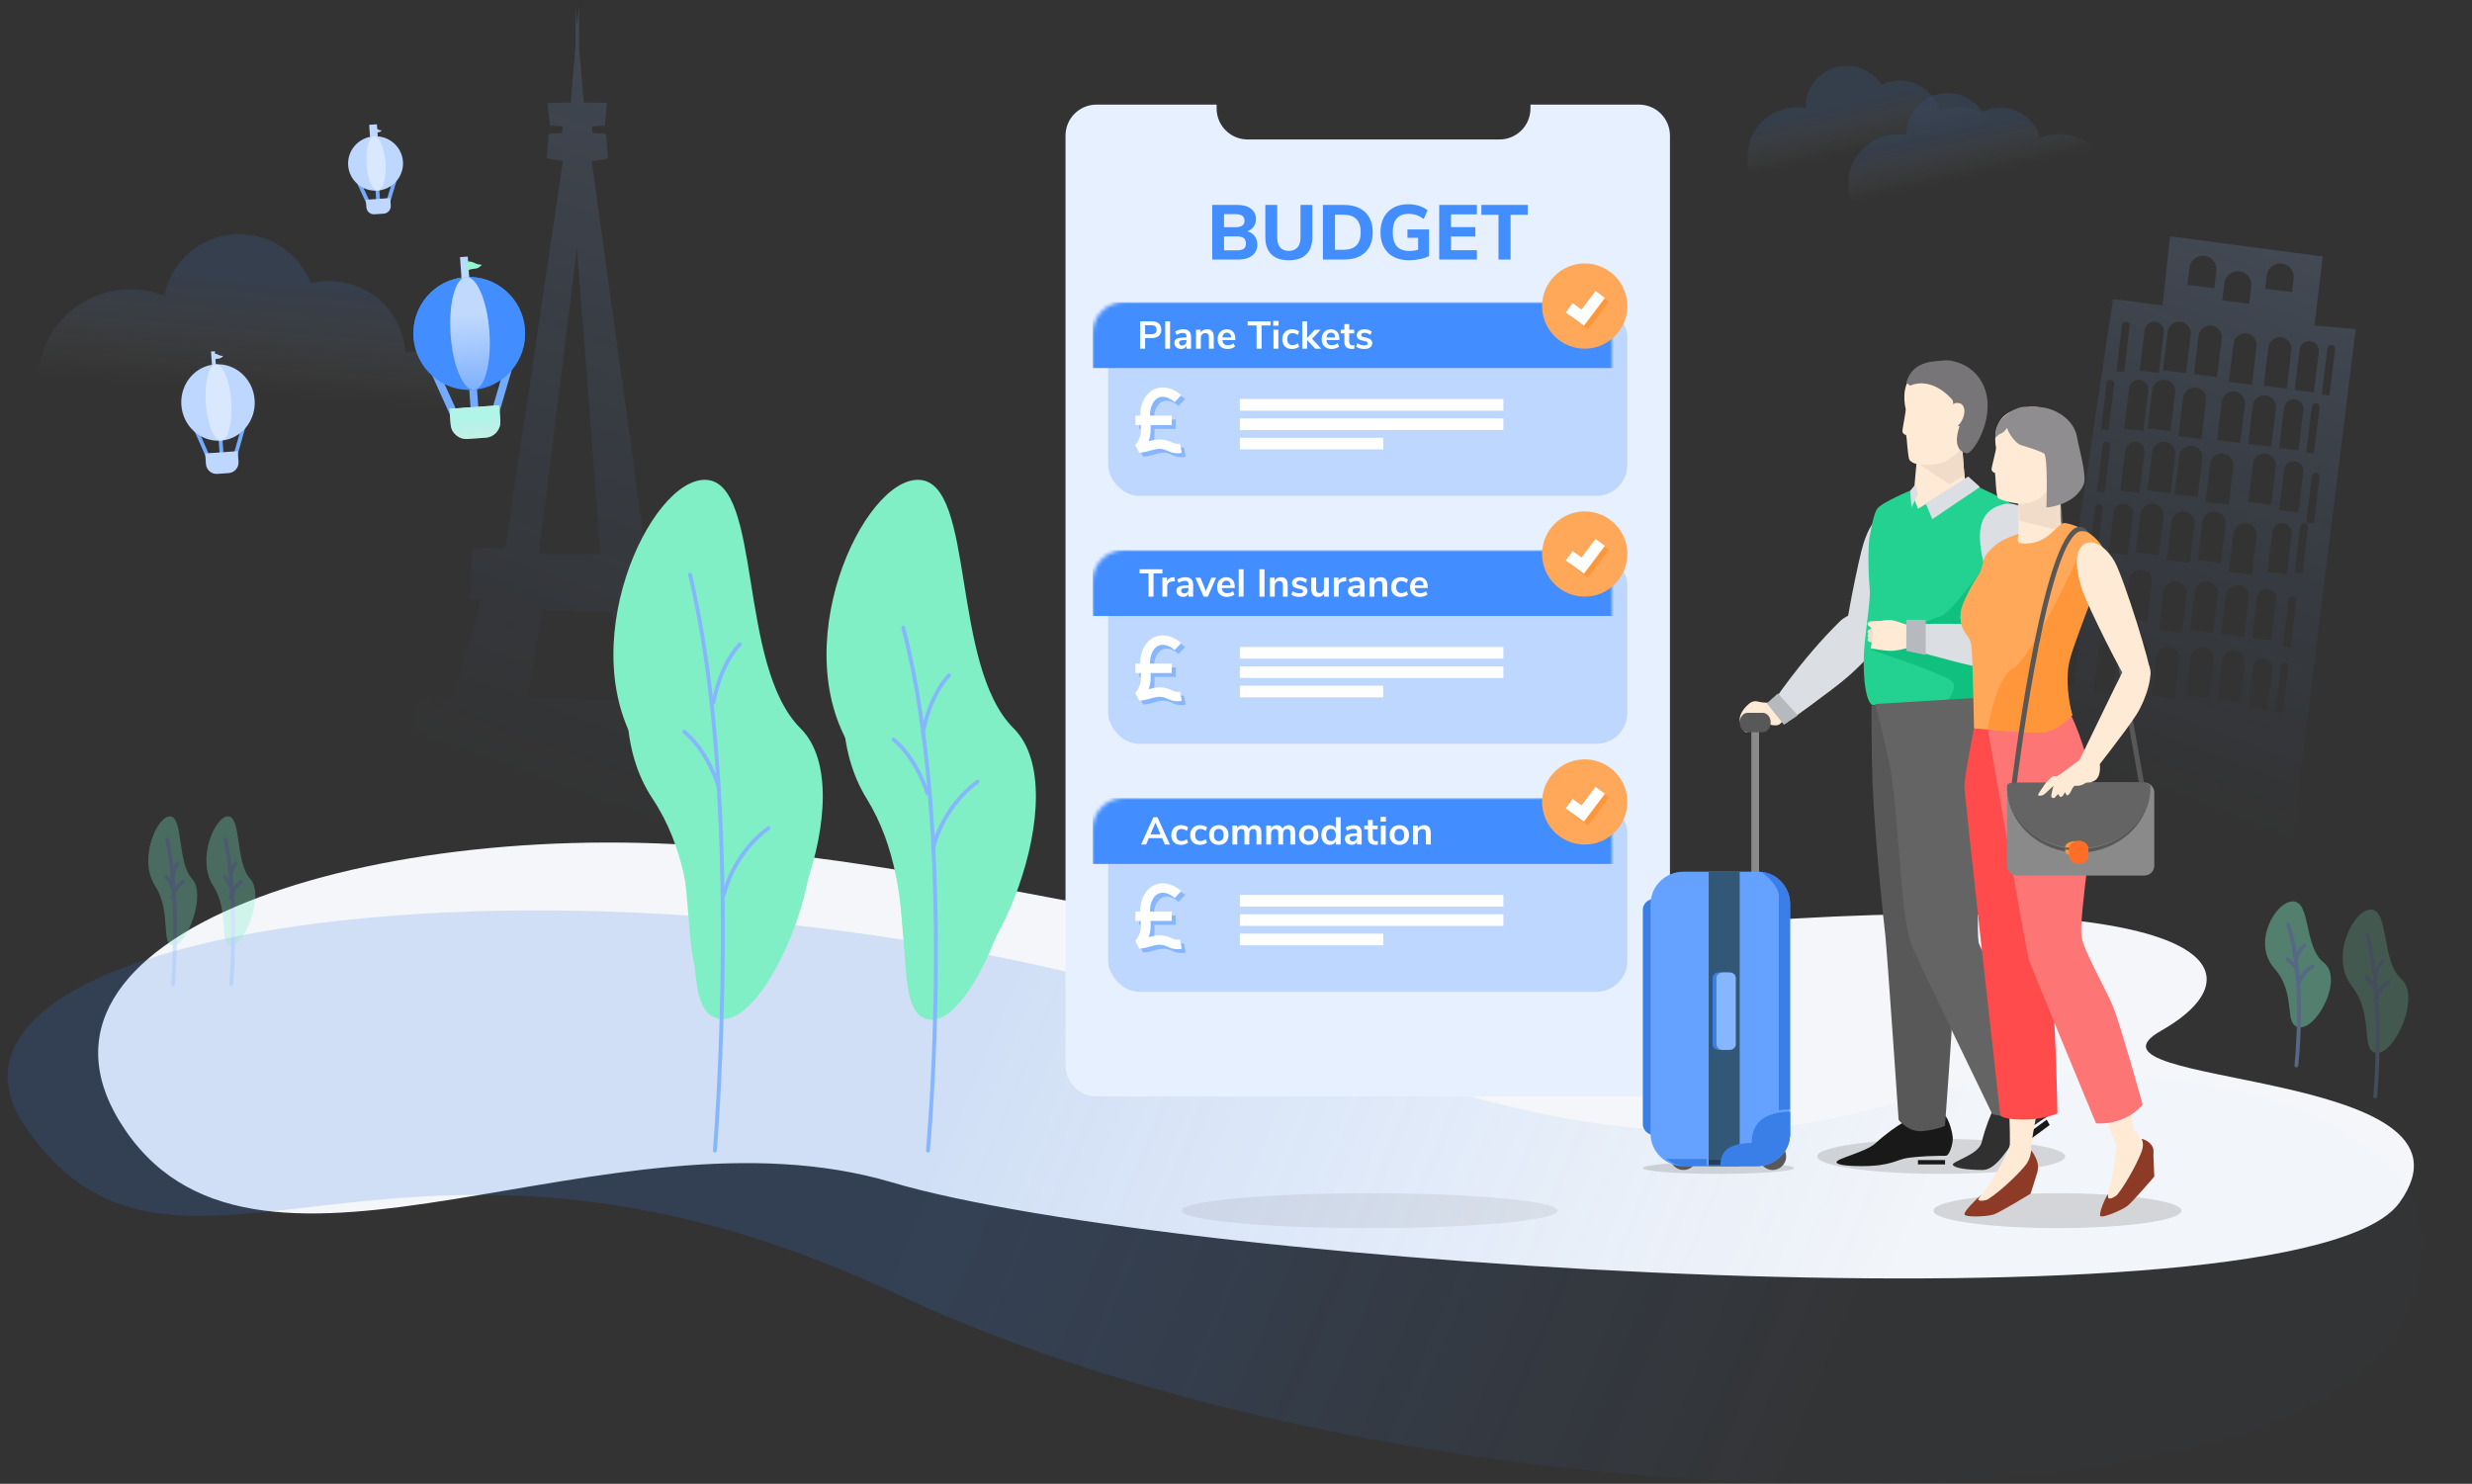 <?xml version="1.0" encoding="UTF-8"?>
<svg width="638px" height="383px" viewBox="0 0 638 383" version="1.1" xmlns="http://www.w3.org/2000/svg" xmlns:xlink="http://www.w3.org/1999/xlink">
    <rect x="0" y="0" width="638" height="383" fill="#333333" stroke="none"/>
    <!-- Generator: Sketch 61 (89581) - https://sketch.com -->
    <title>Illustrations / cheap travel ins</title>
    <desc>Created with Sketch.</desc>
    <defs>
        <linearGradient x1="40.299%" y1="48.54%" x2="77.224%" y2="52.822%" id="linearGradient-1">
            <stop stop-color="#387DE7" offset="0%"></stop>
            <stop stop-color="#428DFF" stop-opacity="0.06" offset="100%"></stop>
        </linearGradient>
        <linearGradient x1="50%" y1="-62.775%" x2="25.378%" y2="74.212%" id="linearGradient-2">
            <stop stop-color="#DDEAFF" stop-opacity="0.269" offset="0%"></stop>
            <stop stop-color="#428DFF" stop-opacity="0" offset="100%"></stop>
        </linearGradient>
        <linearGradient x1="50%" y1="-62.775%" x2="27.3%" y2="74.212%" id="linearGradient-3">
            <stop stop-color="#DDEAFF" stop-opacity="0.269" offset="0%"></stop>
            <stop stop-color="#428DFF" stop-opacity="0" offset="100%"></stop>
        </linearGradient>
        <path d="M36.689,134.356 C51.193,134.356 70.622,80.229 53.471,64.896 C36.319,49.564 40.298,2.104 25.794,2.104 C11.291,2.104 -7.095,47.783 13.055,73.852 C33.205,99.921 22.185,134.356 36.689,134.356 Z" id="path-4"></path>
        <path d="M35.592,141.102 C47.666,141.102 63.842,90.887 49.563,76.663 C35.284,62.439 38.596,18.409 26.522,18.409 C14.448,18.409 -0.858,60.786 15.917,84.971 C32.692,109.157 23.518,141.102 35.592,141.102 Z" id="path-6"></path>
        <path d="M36.689,134.356 C51.193,134.356 70.622,80.229 53.471,64.896 C36.319,49.564 40.298,2.104 25.794,2.104 C11.291,2.104 -7.095,47.783 13.055,73.852 C33.205,99.921 22.185,134.356 36.689,134.356 Z" id="path-8"></path>
        <path d="M36.637,140.92 C49.498,140.92 66.726,90.965 51.518,76.814 C36.309,62.664 39.837,18.862 26.977,18.862 C14.116,18.862 -2.187,61.02 15.681,85.08 C33.548,109.14 23.776,140.92 36.637,140.92 Z" id="path-10"></path>
        <path d="M8.599,34.046 C11.998,34.046 16.552,20.431 12.532,16.575 C8.512,12.718 9.445,0.781 6.046,0.781 C2.646,0.781 -1.663,12.27 3.06,18.827 C7.783,25.385 5.2,34.046 8.599,34.046 Z" id="path-12"></path>
        <path d="M8.599,34.046 C11.998,34.046 16.552,20.431 12.532,16.575 C8.512,12.718 9.445,0.781 6.046,0.781 C2.646,0.781 -1.663,12.27 3.06,18.827 C7.783,25.385 5.2,34.046 8.599,34.046 Z" id="path-14"></path>
        <path d="M11.465,33.129 C15.998,33.129 22.07,19.881 16.71,16.129 C11.35,12.376 12.593,0.76 8.061,0.76 C3.528,0.76 -2.217,11.94 4.08,18.321 C10.377,24.701 6.933,33.129 11.465,33.129 Z" id="path-16"></path>
        <path d="M11.465,37.731 C15.998,37.731 22.07,22.643 16.71,18.369 C11.35,14.095 12.593,0.865 8.061,0.865 C3.528,0.865 -2.217,13.599 4.08,20.866 C10.377,28.133 6.933,37.731 11.465,37.731 Z" id="path-18"></path>
        <linearGradient x1="47.242%" y1="52.461%" x2="38.178%" y2="13.925%" id="linearGradient-20">
            <stop stop-color="#FFFFFF" stop-opacity="0" offset="0%"></stop>
            <stop stop-color="#428DFF" stop-opacity="0.42" offset="100%"></stop>
        </linearGradient>
        <linearGradient x1="47.242%" y1="52.464%" x2="36.262%" y2="25.261%" id="linearGradient-21">
            <stop stop-color="#ECF0F5" stop-opacity="0" offset="0%"></stop>
            <stop stop-color="#428DFF" stop-opacity="0.394" offset="100%"></stop>
        </linearGradient>
        <linearGradient x1="50%" y1="35.538%" x2="50%" y2="100%" id="linearGradient-22">
            <stop stop-color="#428DFF" offset="0%"></stop>
            <stop stop-color="#428DFF" stop-opacity="0" offset="100%"></stop>
        </linearGradient>
        <ellipse id="path-23" cx="14.419" cy="19.031" rx="14.419" ry="14.577"></ellipse>
        <linearGradient x1="50%" y1="38.456%" x2="50%" y2="123.903%" id="linearGradient-24">
            <stop stop-color="#B1F5E8" offset="0%"></stop>
            <stop stop-color="#C0D9FD" stop-opacity="0" offset="100%"></stop>
        </linearGradient>
        <path d="M8.01,38.063 L20.827,38.063 L20.827,42.112 C20.827,44.348 19.018,46.161 16.772,46.161 L12.066,46.161 C9.826,46.161 8.01,44.344 8.01,42.112 L8.01,38.063 Z" id="path-25"></path>
        <linearGradient x1="50%" y1="33.605%" x2="50%" y2="100%" id="linearGradient-26">
            <stop stop-color="#C0D9FD" offset="0%"></stop>
            <stop stop-color="#C0D9FC" stop-opacity="0" offset="100%"></stop>
        </linearGradient>
        <ellipse id="path-27" cx="14.619" cy="19.031" rx="5.006" ry="14.577"></ellipse>
        <rect id="path-28" x="0" y="0" width="134" height="49" rx="8"></rect>
        <rect id="path-30" x="0" y="0" width="134" height="49" rx="8"></rect>
        <rect id="path-32" x="0" y="0" width="134" height="49" rx="8"></rect>
        <path d="M10.903,0 C10.903,0 11.701,12.981 10.903,13.652 C8.418,15.741 1.963,17.647 0.274,21.282 C-1.772,25.688 8.243,39.63 10.169,53.332 C11.101,59.97 5.396,69.415 4.418,75.828 C3.44,82.243 23.444,90 24.179,90 C24.913,90 33.534,84.094 34.756,81.997 C35.981,79.9 32.03,60.842 32.03,56.648 C32.03,52.454 33.09,44.014 33.727,43.273 C34.363,42.533 37,40.047 37,37.334 C37,33.386 31.131,27.819 30.887,26.463 C30.643,25.106 31.149,23.154 30.471,22.284 C29.126,20.557 22.156,16.981 22.035,16.119 C21.912,15.255 22.156,4.153 22.156,4.153 L10.903,0" id="path-34"></path>
    </defs>
    <g id="Illustrations-/-cheap-travel-ins" stroke="none" stroke-width="1" fill="none" fill-rule="evenodd">
        <g id="cheap-travel-ins" transform="translate(2, 1)">
            <path d="M30.53,291 C-4.581,240.185 95.254,208.464 189.708,218.245 C284.162,228.025 302.37,248.807 436.902,237.805 C571.435,226.802 582.607,249.828 555.79,265.033 C529.721,279.813 642.565,274.316 617.28,309.437 C591.995,344.557 301.18,325.847 228.199,304.192 C155.218,282.538 65.642,341.815 30.53,291 Z" id="Path-34" fill="#F4F6F9"></path>
            <path d="M5.069,290.647 C-35.059,234.238 171.296,208.62 333.832,267.658 C381.585,285.004 432.289,301.298 489.56,282.843 C541.936,265.965 648.148,281.422 617.57,340.641 C586.993,399.859 358.799,393.844 229.622,333.103 C100.445,272.362 44.551,346.151 5.069,290.647 Z" id="Path-34-Copy-2" fill="url(#linearGradient-1)" opacity="0.187"></path>
            <g id="landmarks" transform="translate(87, 0)">
                <path d="M471.085,60 L510.461,65.218 L508.361,83.019 L519,83.946 L498.597,248 L431,245.579 L456.357,76.177 L469.12,77.818 L471.085,60 Z M500.675,170.041 C500.172,170.037 499.74,170.409 499.678,170.918 L499.678,170.918 L498.215,182.83 L500.2,183.073 L501.663,171.161 C501.73,170.614 501.34,170.116 500.792,170.048 L500.792,170.048 Z M495.127,169.034 C493.815,168.958 492.667,169.913 492.505,171.232 L492.505,171.232 L491.226,181.647 L496.189,182.256 L497.468,171.841 C497.637,170.464 496.663,169.217 495.292,169.048 L495.292,169.048 Z M487.617,167.032 C486.045,166.931 484.644,168.074 484.449,169.659 L484.449,169.659 L483.23,179.586 L489.185,180.317 L490.404,170.39 C490.606,168.746 489.437,167.25 487.792,167.048 L487.792,167.048 Z M479.617,166.032 C478.045,165.931 476.644,167.074 476.449,168.659 L476.449,168.659 L475.23,178.586 L481.185,179.317 L482.404,169.39 C482.606,167.746 481.437,166.25 479.792,166.048 L479.792,166.048 Z M470.617,166.032 C469.045,165.931 467.644,167.074 467.449,168.659 L467.449,168.659 L466.23,178.586 L472.185,179.317 L473.404,169.39 C473.606,167.746 472.437,166.25 470.792,166.048 L470.792,166.048 Z M455.127,165.034 C453.815,164.958 452.667,165.913 452.505,167.232 L452.505,167.232 L451.226,177.647 L456.189,178.256 L457.468,167.841 C457.637,166.464 456.663,165.217 455.292,165.048 L455.292,165.048 Z M462.617,164.032 C461.045,163.931 459.644,165.074 459.449,166.659 L459.449,166.659 L458.23,176.586 L464.185,177.317 L465.404,167.39 C465.606,165.746 464.437,164.25 462.792,164.048 L462.792,164.048 Z M446.675,163.041 C446.172,163.037 445.74,163.409 445.678,163.918 L445.678,163.918 L444.215,175.83 L446.2,176.073 L447.663,164.161 C447.73,163.614 447.34,163.116 446.792,163.048 L446.792,163.048 Z M502.675,153.041 C502.172,153.037 501.74,153.409 501.678,153.918 L501.678,153.918 L500.215,165.83 L502.2,166.073 L503.663,154.161 C503.73,153.614 503.34,153.116 502.792,153.048 L502.792,153.048 Z M496.127,151.034 C494.815,150.958 493.667,151.913 493.505,153.232 L493.505,153.232 L492.226,163.647 L497.189,164.256 L498.468,153.841 C498.637,152.464 497.663,151.217 496.292,151.048 L496.292,151.048 Z M488.617,150.032 C487.045,149.931 485.644,151.074 485.449,152.659 L485.449,152.659 L484.23,162.586 L490.185,163.317 L491.404,153.39 C491.606,151.746 490.437,150.25 488.792,150.048 L488.792,150.048 Z M480.617,149.032 C479.045,148.931 477.644,150.074 477.449,151.659 L477.449,151.659 L476.23,161.586 L482.185,162.317 L483.404,152.39 C483.606,150.746 482.437,149.25 480.792,149.048 L480.792,149.048 Z M472.617,149.032 C471.045,148.931 469.644,150.074 469.449,151.659 L469.449,151.659 L468.23,161.586 L474.185,162.317 L475.404,152.39 C475.606,150.746 474.437,149.25 472.792,149.048 L472.792,149.048 Z M456.127,148.034 C454.815,147.958 453.667,148.913 453.505,150.232 L453.505,150.232 L452.226,160.647 L457.189,161.256 L458.468,150.841 C458.637,149.464 457.663,148.217 456.292,148.048 L456.292,148.048 Z M463.617,146.032 C462.045,145.931 460.644,147.074 460.449,148.659 L460.449,148.659 L459.23,158.586 L465.185,159.317 L466.404,149.39 C466.606,147.746 465.437,146.25 463.792,146.048 L463.792,146.048 Z M448.675,145.041 C448.172,145.037 447.74,145.409 447.678,145.918 L447.678,145.918 L446.215,157.83 L448.2,158.073 L449.663,146.161 C449.73,145.614 449.34,145.116 448.792,145.048 L448.792,145.048 Z M490.617,134.032 C489.045,133.931 487.644,135.074 487.449,136.659 L487.449,136.659 L486.23,146.586 L492.185,147.317 L493.404,137.39 C493.606,135.746 492.437,134.25 490.792,134.048 L490.792,134.048 Z M500.127,134.034 C498.815,133.958 497.667,134.913 497.505,136.232 L497.505,136.232 L496.226,146.647 L501.189,147.256 L502.468,136.841 C502.637,135.464 501.663,134.217 500.292,134.048 L500.292,134.048 Z M505.675,134.041 C505.172,134.037 504.74,134.409 504.678,134.918 L504.678,134.918 L503.215,146.83 L505.2,147.073 L506.663,135.161 C506.73,134.614 506.34,134.116 505.792,134.048 L505.792,134.048 Z M482.617,131.032 C481.045,130.931 479.644,132.074 479.449,133.659 L479.449,133.659 L478.23,143.586 L484.185,144.317 L485.404,134.39 C485.606,132.746 484.437,131.25 482.792,131.048 L482.792,131.048 Z M474.617,131.032 C473.045,130.931 471.644,132.074 471.449,133.659 L471.449,133.659 L470.23,143.586 L476.185,144.317 L477.404,134.39 C477.606,132.746 476.437,131.25 474.792,131.048 L474.792,131.048 Z M466.617,129.032 C465.045,128.931 463.644,130.074 463.449,131.659 L463.449,131.659 L462.23,141.586 L468.185,142.317 L469.404,132.39 C469.606,130.746 468.437,129.25 466.792,129.048 L466.792,129.048 Z M459.127,129.034 C457.815,128.958 456.667,129.913 456.505,131.232 L456.505,131.232 L455.226,141.647 L460.189,142.256 L461.468,131.841 C461.637,130.464 460.663,129.217 459.292,129.048 L459.292,129.048 Z M452.675,129.041 C452.172,129.037 451.74,129.409 451.678,129.918 L451.678,129.918 L450.215,141.83 L452.2,142.073 L453.663,130.161 C453.73,129.614 453.34,129.116 452.792,129.048 L452.792,129.048 Z M508.675,121.041 C508.172,121.037 507.74,121.409 507.678,121.918 L507.678,121.918 L506.215,133.83 L508.2,134.073 L509.663,122.161 C509.73,121.614 509.34,121.116 508.792,121.048 L508.792,121.048 Z M503.127,118.034 C501.815,117.958 500.667,118.913 500.505,120.232 L500.505,120.232 L499.226,130.647 L504.189,131.256 L505.468,120.841 C505.637,119.464 504.663,118.217 503.292,118.048 L503.292,118.048 Z M495.617,116.032 C494.045,115.931 492.644,117.074 492.449,118.659 L492.449,118.659 L491.23,128.586 L497.185,129.317 L498.404,119.39 C498.606,117.746 497.437,116.25 495.792,116.048 L495.792,116.048 Z M484.617,116.032 C483.045,115.931 481.644,117.074 481.449,118.659 L481.449,118.659 L480.23,128.586 L486.185,129.317 L487.404,119.39 C487.606,117.746 486.437,116.25 484.792,116.048 L484.792,116.048 Z M476.617,114.032 C475.045,113.931 473.644,115.074 473.449,116.659 L473.449,116.659 L472.23,126.586 L478.185,127.317 L479.404,117.39 C479.606,115.746 478.437,114.25 476.792,114.048 L476.792,114.048 Z M469.617,113.032 C468.045,112.931 466.644,114.074 466.449,115.659 L466.449,115.659 L465.23,125.586 L471.185,126.317 L472.404,116.39 C472.606,114.746 471.437,113.25 469.792,113.048 L469.792,113.048 Z M462.127,113.034 C460.815,112.958 459.667,113.913 459.505,115.232 L459.505,115.232 L458.226,125.647 L463.189,126.256 L464.468,115.841 C464.637,114.464 463.663,113.217 462.292,113.048 L462.292,113.048 Z M454.675,113.041 C454.172,113.037 453.74,113.409 453.678,113.918 L453.678,113.918 L452.215,125.83 L454.2,126.073 L455.663,114.161 C455.73,113.614 455.34,113.116 454.792,113.048 L454.792,113.048 Z M508.675,103.041 C508.172,103.037 507.74,103.409 507.678,103.918 L507.678,103.918 L506.215,115.83 L508.2,116.073 L509.663,104.161 C509.73,103.614 509.34,103.116 508.792,103.048 L508.792,103.048 Z M503.127,102.034 C501.815,101.958 500.667,102.913 500.505,104.232 L500.505,104.232 L499.226,114.647 L504.189,115.256 L505.468,104.841 C505.637,103.464 504.663,102.217 503.292,102.048 L503.292,102.048 Z M495.617,101.032 C494.045,100.931 492.644,102.074 492.449,103.659 L492.449,103.659 L491.23,113.586 L497.185,114.317 L498.404,104.39 C498.606,102.746 497.437,101.25 495.792,101.048 L495.792,101.048 Z M487.617,100.032 C486.045,99.931 484.644,101.074 484.449,102.659 L484.449,102.659 L483.23,112.586 L489.185,113.317 L490.404,103.39 C490.606,101.746 489.437,100.25 487.792,100.048 L487.792,100.048 Z M477.617,99.032 C476.045,98.931 474.644,100.074 474.449,101.659 L474.449,101.659 L473.23,111.586 L479.185,112.317 L480.404,102.39 C480.606,100.746 479.437,99.25 477.792,99.048 L477.792,99.048 Z M469.617,97.032 C468.045,96.931 466.644,98.074 466.449,99.659 L466.449,99.659 L465.23,109.586 L471.185,110.317 L472.404,100.39 C472.606,98.746 471.437,97.25 469.792,97.048 L469.792,97.048 Z M463.127,97.034 C461.815,96.958 460.667,97.913 460.505,99.232 L460.505,99.232 L459.226,109.647 L464.189,110.256 L465.468,99.841 C465.637,98.464 464.663,97.217 463.292,97.048 L463.292,97.048 Z M455.675,97.041 C455.172,97.037 454.74,97.409 454.678,97.918 L454.678,97.918 L453.215,109.83 L455.2,110.073 L456.663,98.161 C456.73,97.614 456.34,97.116 455.792,97.048 L455.792,97.048 Z M512.675,88.041 C512.172,88.037 511.74,88.409 511.678,88.918 L511.678,88.918 L510.215,100.83 L512.2,101.073 L513.663,89.161 C513.73,88.614 513.34,88.116 512.792,88.048 L512.792,88.048 Z M507.127,87.034 C505.815,86.958 504.667,87.913 504.505,89.232 L504.505,89.232 L503.226,99.647 L508.189,100.256 L509.468,89.841 C509.637,88.464 508.663,87.217 507.292,87.048 L507.292,87.048 Z M499.617,86.032 C498.045,85.931 496.644,87.074 496.449,88.659 L496.449,88.659 L495.23,98.586 L501.185,99.317 L502.404,89.39 C502.606,87.746 501.437,86.25 499.792,86.048 L499.792,86.048 Z M490.617,85.032 C489.045,84.931 487.644,86.074 487.449,87.659 L487.449,87.659 L486.23,97.586 L492.185,98.317 L493.404,88.39 C493.606,86.746 492.437,85.25 490.792,85.048 L490.792,85.048 Z M481.617,83.032 C480.045,82.931 478.644,84.074 478.449,85.659 L478.449,85.659 L477.23,95.586 L483.185,96.317 L484.404,86.39 C484.606,84.746 483.437,83.25 481.792,83.048 L481.792,83.048 Z M473.617,82.032 C472.045,81.931 470.644,83.074 470.449,84.659 L470.449,84.659 L469.23,94.586 L475.185,95.317 L476.404,85.39 C476.606,83.746 475.437,82.25 473.792,82.048 L473.792,82.048 Z M467.127,82.034 C465.815,81.958 464.667,82.913 464.505,84.232 L464.505,84.232 L463.226,94.647 L468.189,95.256 L469.468,84.841 C469.637,83.464 468.663,82.217 467.292,82.048 L467.292,82.048 Z M459.675,82.041 C459.172,82.037 458.74,82.409 458.678,82.918 L458.678,82.918 L457.215,94.83 L459.2,95.073 L460.663,83.161 C460.73,82.614 460.34,82.116 459.792,82.048 L459.792,82.048 Z M488.797,69.012 C486.958,68.887 485.314,70.227 485.086,72.086 L485.086,72.086 L484.539,76.544 L491.486,77.397 L492.034,72.939 C492.271,71.006 490.906,69.265 488.987,69.03 L488.987,69.03 Z M499.736,67.008 C497.897,66.883 496.254,68.219 496.026,70.073 L496.026,70.073 L495.6,73.547 L502.547,74.4 L502.974,70.927 C503.209,69.012 501.845,67.262 499.927,67.026 L499.927,67.026 Z M479.797,65.012 C477.958,64.887 476.314,66.227 476.086,68.086 L476.086,68.086 L475.539,72.544 L482.486,73.397 L483.034,68.939 C483.271,67.006 481.906,65.265 479.987,65.03 L479.987,65.03 Z" id="piza-tower" fill="url(#linearGradient-2)"></path>
                <path d="M60.443,5.93454852e-16 L60.485,11.722 L61.675,25.467 L67.664,25.573 L67.089,31.394 L63.809,31.643 L63.892,33.299 L67.4,33.578 L67.928,39.942 L63.716,40.633 L77.566,140.851 L87.133,140.851 L87.752,154.11 L84.85,154.075 L92.167,180.524 L101.162,180.288 L101.735,194.338 L97.359,195.117 L120,267 L95.27,266.995 C95.27,266.995 96.043,225.876 87.656,215.79 C79.269,205.704 59,204.846 59,204.846 L59,204.846 L59.001,204.343 C54.307,204.77 39.361,206.762 32.344,215.173 C23.957,225.225 24.73,254.995 24.73,254.995 L-6.67556302e-14,255 L22.641,194.568 L18.265,193.792 L18.838,179.789 L27.833,180.023 L35.15,153.663 L32.248,153.698 L32.867,140.482 L41.463,140.482 L56.284,40.598 L52.072,39.909 L52.6,33.566 L56.108,33.288 L56.191,31.637 L52.911,31.39 L52.336,25.587 L58.325,25.482 L59.52,11.1 L59.557,1 L59.966,5.735 L60.443,5.93454852e-16 Z M59.002,156.41 L51.046,156.41 L47.179,178.987 L60.443,178.987 L60.443,179.484 L72.821,179.484 L68.954,156.832 L59,156.832 L59.002,156.41 Z M59.914,63 C59.914,63 52.243,124.916 50,142 L66,142 L66,142 L59.914,63 Z" id="Combined-Shape" fill="url(#linearGradient-3)"></path>
            </g>
            <g id="tree" transform="translate(206, 121)">
                <g id="Path-2">
                    <mask id="mask-5" fill="white">
                        <use xlink:href="#path-4"></use>
                    </mask>
                    <use id="Mask" fill="#80EFC5" opacity="0.3" transform="translate(32.172, 68.23) rotate(3) translate(-32.172, -68.23) " xlink:href="#path-4"></use>
                    <mask id="mask-7" fill="white">
                        <use xlink:href="#path-6"></use>
                    </mask>
                    <use id="Mask-Copy-2" fill="#80EFC5" transform="translate(31.832, 79.756) rotate(3) translate(-31.832, -79.756) " xlink:href="#path-6"></use>
                </g>
                <path d="M31.499,174.996 C31.499,174.996 39.103,92.847 25.104,40" id="Path-19" stroke="#86B6FF" stroke-linecap="round"></path>
                <path d="M30.179,67.337 C30.179,67.337 31.436,58.361 36.918,52.325" id="Path-20" stroke="#86B6FF" stroke-linecap="round"></path>
                <path d="M23.615,83.349 C23.615,83.349 24.872,74.373 30.354,68.337" id="Path-20-Copy-2" stroke="#86B6FF" stroke-linecap="round" transform="translate(26.984, 75.843) scale(-1, 1) rotate(8) translate(-26.984, -75.843) "></path>
                <path d="M32.821,96.928 C32.821,96.928 34.963,86.669 44.308,79.771" id="Path-20-Copy" stroke="#86B6FF" stroke-linecap="round"></path>
            </g>
            <g id="tree-copy-4" transform="translate(151, 121)">
                <g id="Path-2">
                    <mask id="mask-9" fill="white">
                        <use xlink:href="#path-8"></use>
                    </mask>
                    <use id="Mask" fill="#80EFC5" opacity="0.5" transform="translate(32.172, 68.23) rotate(3) translate(-32.172, -68.23) " xlink:href="#path-8"></use>
                    <mask id="mask-11" fill="white">
                        <use xlink:href="#path-10"></use>
                    </mask>
                    <use id="Mask-Copy" fill="#80EFC5" transform="translate(32.632, 79.891) rotate(3) translate(-32.632, -79.891) " xlink:href="#path-10"></use>
                </g>
                <path d="M31.499,174.996 C31.499,174.996 39.103,84.542 25.104,26.352" id="Path-19" stroke="#86B6FF" stroke-linecap="round"></path>
                <path d="M31.179,59.337 C31.179,59.337 32.436,50.361 37.918,44.325" id="Path-20" stroke="#86B6FF" stroke-linecap="round"></path>
                <path d="M24.615,81.349 C24.615,81.349 25.872,72.373 31.354,66.337" id="Path-20-Copy-2" stroke="#86B6FF" stroke-linecap="round" transform="translate(27.984, 73.843) scale(-1, 1) rotate(8) translate(-27.984, -73.843) "></path>
                <path d="M33.821,108.928 C33.821,108.928 35.963,98.669 45.308,91.771" id="Path-20-Copy" stroke="#86B6FF" stroke-linecap="round"></path>
            </g>
            <g id="tree-copy-6" opacity="0.3" transform="translate(35, 209)">
                <g id="Path-2">
                    <mask id="mask-13" fill="white">
                        <use xlink:href="#path-12"></use>
                    </mask>
                    <use id="Mask" fill="#80EFC5" transform="translate(7.54, 17.413) rotate(3) translate(-7.54, -17.413) " xlink:href="#path-12"></use>
                </g>
                <path d="M7.683,44 C7.683,44 9.522,21.344 6.136,6.769" id="Path-19" stroke="#86B6FF" stroke-linecap="round"></path>
                <path d="M7.5,16.246 C7.5,16.246 7.754,14.222 8.864,12.862" id="Path-20" stroke="#86B6FF" stroke-linecap="round"></path>
                <path d="M6.136,19.631 C6.136,19.631 6.391,17.607 7.5,16.246" id="Path-20-Copy-2" stroke="#86B6FF" stroke-linecap="round" transform="translate(6.818, 17.938) scale(-1, 1) rotate(8) translate(-6.818, -17.938) "></path>
                <path d="M7.5,21.662 C7.5,21.662 8.009,19.233 10.227,17.6" id="Path-20-Copy" stroke="#86B6FF" stroke-linecap="round"></path>
            </g>
            <g id="tree-copy-7" opacity="0.3" transform="translate(50, 209)">
                <g id="Path-2">
                    <mask id="mask-15" fill="white">
                        <use xlink:href="#path-14"></use>
                    </mask>
                    <use id="Mask" fill="#80EFC5" transform="translate(7.54, 17.413) rotate(3) translate(-7.54, -17.413) " xlink:href="#path-14"></use>
                </g>
                <path d="M7.683,44 C7.683,44 9.522,21.344 6.136,6.769" id="Path-19" stroke="#86B6FF" stroke-linecap="round"></path>
                <path d="M7.5,16.246 C7.5,16.246 7.754,14.222 8.864,12.862" id="Path-20" stroke="#86B6FF" stroke-linecap="round"></path>
                <path d="M6.136,19.631 C6.136,19.631 6.391,17.607 7.5,16.246" id="Path-20-Copy-2" stroke="#86B6FF" stroke-linecap="round" transform="translate(6.818, 17.938) scale(-1, 1) rotate(8) translate(-6.818, -17.938) "></path>
                <path d="M7.5,21.662 C7.5,21.662 8.009,19.233 10.227,17.6" id="Path-20-Copy" stroke="#86B6FF" stroke-linecap="round"></path>
            </g>
            <g id="tree-copy" opacity="0.4" transform="translate(581, 231)">
                <g id="Path-2">
                    <mask id="mask-17" fill="white">
                        <use xlink:href="#path-16"></use>
                    </mask>
                    <use id="Mask" fill="#80EFC5" transform="translate(10.054, 16.945) rotate(3) translate(-10.054, -16.945) " xlink:href="#path-16"></use>
                </g>
                <path d="M9.672,43 C9.672,43 12.153,20.922 7.586,6.719" id="Path-19" stroke="#86B6FF" stroke-linecap="round"></path>
                <path d="M9.655,15.453 C9.655,15.453 10.041,13.444 11.724,12.094" id="Path-20" stroke="#86B6FF" stroke-linecap="round"></path>
                <path d="M7.586,18.812 C7.586,18.812 7.972,16.804 9.655,15.453" id="Path-20-Copy-2" stroke="#86B6FF" stroke-linecap="round" transform="translate(8.621, 17.133) scale(-1, 1) rotate(8) translate(-8.621, -17.133) "></path>
                <path d="M10.345,21.5 C10.345,21.5 10.988,19.09 13.793,17.469" id="Path-20-Copy" stroke="#86B6FF" stroke-linecap="round"></path>
            </g>
            <g id="tree-copy-3" opacity="0.2" transform="translate(601, 233)">
                <g id="Path-2">
                    <mask id="mask-19" fill="white">
                        <use xlink:href="#path-18"></use>
                    </mask>
                    <use id="Mask" fill="#80EFC5" transform="translate(10.054, 19.298) rotate(3) translate(-10.054, -19.298) " xlink:href="#path-18"></use>
                </g>
                <path d="M10.016,49 C10.016,49 12.414,23.675 8,7.384" id="Path-19" stroke="#86B6FF" stroke-linecap="round"></path>
                <path d="M10,18.123 C10,18.123 10.373,15.715 12,14.096" id="Path-20" stroke="#86B6FF" stroke-linecap="round"></path>
                <path d="M8,22.151 C8,22.151 8.373,19.743 10,18.123" id="Path-20-Copy-2" stroke="#86B6FF" stroke-linecap="round" transform="translate(9, 20.137) scale(-1, 1) rotate(8) translate(-9, -20.137) "></path>
                <path d="M10,24.164 C10,24.164 10.622,21.355 13.333,19.466" id="Path-20-Copy" stroke="#86B6FF" stroke-linecap="round"></path>
            </g>
            <g id="clouds" transform="translate(2, 16)" opacity="0.3">
                <path d="M53.704,47.433 C60.659,47.433 66.771,51.011 70.267,56.41 C72.872,55.147 75.8,54.439 78.894,54.439 C88.002,54.439 95.664,60.574 97.9,68.9 C100.693,67.764 103.751,67.138 106.957,67.138 C115.962,67.138 123.802,72.079 127.866,79.375 C128.878,79.105 129.943,78.96 131.043,78.96 C137.755,78.96 143.196,84.351 143.196,91.001 C143.196,97.652 137.755,103.043 131.043,103.043 C129.865,103.043 128.727,102.877 127.65,102.568 C123.53,109.656 115.806,114.427 106.957,114.427 C101.678,114.427 96.8,112.729 92.848,109.854 C90.622,112.64 87.179,114.427 83.314,114.427 C81.216,114.427 79.243,113.901 77.521,112.974 C73.144,118.145 66.574,121.433 59.228,121.433 C51.504,121.433 44.636,117.797 40.275,112.158 C37.179,113.613 33.715,114.427 30.06,114.427 C16.88,114.427 6.196,103.841 6.196,90.783 C6.196,77.724 16.88,67.138 30.06,67.138 C31.419,67.138 32.75,67.25 34.047,67.466 L34.041,67.258 L34.041,67.258 L34.038,66.919 C34.038,56.157 42.843,47.433 53.704,47.433 Z" id="cloud" fill="url(#linearGradient-20)" transform="translate(74.696, 84.433) rotate(12) translate(-74.696, -84.433) "></path>
                <path d="M472.661,0 C476.418,0 479.719,1.934 481.608,4.852 C483.015,4.17 484.596,3.787 486.268,3.787 C491.188,3.787 495.326,7.103 496.534,11.604 C498.042,10.99 499.694,10.651 501.426,10.651 C506.29,10.651 510.525,13.322 512.72,17.266 C513.266,17.12 513.842,17.041 514.435,17.041 C518.061,17.041 521,19.956 521,23.55 C521,27.145 518.061,30.059 514.435,30.059 C513.799,30.059 513.185,29.969 512.603,29.802 C510.378,33.634 506.206,36.213 501.426,36.213 C498.574,36.213 495.938,35.295 493.803,33.74 C492.603,35.247 490.743,36.213 488.655,36.213 C487.522,36.213 486.455,35.928 485.525,35.427 C483.162,38.223 479.613,40 475.645,40 C471.473,40 467.763,38.034 465.407,34.986 C463.735,35.773 461.864,36.213 459.89,36.213 C452.771,36.213 447,30.491 447,23.432 C447,16.373 452.771,10.651 459.89,10.651 C460.624,10.651 461.343,10.712 462.043,10.828 L462.043,10.818 L462.043,10.818 L462.039,10.533 C462.039,4.716 466.795,0 472.661,0 Z" id="cloud-copy-2" fill="url(#linearGradient-21)"></path>
                <path d="M498.661,7 C502.418,7 505.719,8.934 507.608,11.852 C509.015,11.17 510.596,10.787 512.268,10.787 C517.188,10.787 521.326,14.103 522.534,18.604 C524.042,17.99 525.694,17.651 527.426,17.651 C532.29,17.651 536.525,20.322 538.72,24.266 C539.266,24.12 539.842,24.041 540.435,24.041 C544.061,24.041 547,26.956 547,30.55 C547,34.145 544.061,37.059 540.435,37.059 C539.799,37.059 539.185,36.969 538.603,36.802 C536.378,40.634 532.206,43.213 527.426,43.213 C524.574,43.213 521.938,42.295 519.803,40.74 C518.603,42.247 516.743,43.213 514.655,43.213 C513.522,43.213 512.455,42.928 511.525,42.427 C509.162,45.223 505.613,47 501.645,47 C497.473,47 493.763,45.034 491.407,41.986 C489.735,42.773 487.864,43.213 485.89,43.213 C478.771,43.213 473,37.491 473,30.432 C473,23.373 478.771,17.651 485.89,17.651 C486.624,17.651 487.343,17.712 488.043,17.828 L488.043,17.818 L488.043,17.818 L488.039,17.533 C488.039,11.716 492.795,7 498.661,7 Z" id="cloud-copy-3" fill="url(#linearGradient-21)"></path>
            </g>
            <g id="baloons" transform="translate(43, 31)">
                <g id="balloon" transform="translate(76.501, 58.535) rotate(-4) translate(-76.501, -58.535) translate(62.001, 35.035)">
                    <line x1="9.012" y1="39.48" x2="5.407" y2="29.762" id="Line" stroke="#73ABFF" stroke-width="2" stroke-linecap="square"></line>
                    <line x1="23.43" y1="39.48" x2="19.826" y2="29.762" id="Line-Copy" stroke="#73ABFF" stroke-width="2" stroke-linecap="square" transform="translate(21.628, 34.621) scale(-1, 1) translate(-21.628, -34.621) "></line>
                    <line x1="14.419" y1="39.48" x2="14.419" y2="29.762" id="Line" stroke="#73ABFF" stroke-width="2" stroke-linecap="square"></line>
                    <g id="Oval-4">
                        <use fill="#428DFF" xlink:href="#path-23"></use>
                        <use fill="url(#linearGradient-22)" xlink:href="#path-23"></use>
                    </g>
                    <g id="Rectangle-7">
                        <use fill="#C3FBDC" xlink:href="#path-25"></use>
                        <use fill="url(#linearGradient-24)" xlink:href="#path-25"></use>
                    </g>
                    <line x1="14.419" y1="4.252" x2="14.419" y2="0.202" id="Line" stroke="#BFD8FF" stroke-width="2" stroke-linecap="square"></line>
                    <path d="M14.819,0.521 C14.819,0.521 15.523,0.314 16.484,0.692 C17.446,1.069 17.231,1.343 18.925,1.562 C17.639,2.742 17.204,2.34 16.052,2.509 C14.997,2.663 14.819,3.356 14.819,3.356 L14.819,1.697 L14.819,0.521 Z" id="Rectangle-9" fill="#93F6D1"></path>
                    <g id="Oval-2">
                        <use fill="#7FB1FE" xlink:href="#path-27"></use>
                        <use fill="url(#linearGradient-26)" xlink:href="#path-27"></use>
                    </g>
                </g>
                <g id="balloon-copy-2" transform="translate(52.5, 12.5) rotate(-4) translate(-52.5, -12.5) translate(45, 1)">
                    <line x1="4.432" y1="19.012" x2="2.659" y2="14.332" id="Line" stroke="#73ABFF" stroke-linecap="square"></line>
                    <line x1="11.523" y1="19.012" x2="9.75" y2="14.332" id="Line-Copy" stroke="#73ABFF" stroke-linecap="square" transform="translate(10.636, 16.672) scale(-1, 1) translate(-10.636, -16.672) "></line>
                    <line x1="7.083" y1="19.012" x2="7.083" y2="14.332" id="Line" stroke="#73ABFF" stroke-linecap="square"></line>
                    <ellipse id="Oval-4" fill="#BDD7FF" cx="7.091" cy="9.165" rx="7.091" ry="7.02"></ellipse>
                    <path d="M3.939,18.33 L10.242,18.33 L10.242,20.279 C10.242,21.356 9.366,22.229 8.283,22.229 L5.899,22.229 C4.817,22.229 3.939,21.364 3.939,20.279 L3.939,18.33 Z" id="Rectangle-7" fill="#BDD7FF"></path>
                    <line x1="7.144" y1="2.047" x2="7.144" y2="0.097" id="Line" stroke="#BFD8FF" stroke-width="2" stroke-linecap="square"></line>
                    <path d="M7.288,0.251 C7.288,0.251 7.634,0.151 8.107,0.333 C8.58,0.515 8.474,0.647 9.307,0.752 C8.675,1.321 8.461,1.127 7.894,1.208 C7.375,1.283 7.288,1.616 7.288,1.616 L7.288,0.817 L7.288,0.251 Z" id="Rectangle-9" fill="#BDD7FF"></path>
                    <ellipse id="Oval-2" fill="#D9E8FF" cx="7.189" cy="9.165" rx="2.462" ry="7.02"></ellipse>
                </g>
                <g id="balloon-copy-3" transform="translate(11.5, 75) rotate(-4) translate(-11.5, -75) translate(2, 59)">
                    <line x1="5.926" y1="26.729" x2="3.556" y2="20.15" id="Line" stroke="#73ABFF" stroke-linecap="square"></line>
                    <line x1="15.407" y1="26.729" x2="13.037" y2="20.15" id="Line-Copy" stroke="#73ABFF" stroke-linecap="square" transform="translate(14.222, 23.44) scale(-1, 1) translate(-14.222, -23.44) "></line>
                    <line x1="9.471" y1="26.729" x2="9.471" y2="20.15" id="Line" stroke="#73ABFF" stroke-linecap="square"></line>
                    <ellipse id="Oval-4" fill="#BDD7FF" cx="9.481" cy="12.885" rx="9.481" ry="9.869"></ellipse>
                    <path d="M5.267,25.77 L13.695,25.77 L13.695,28.511 C13.695,30.025 12.47,31.253 10.959,31.253 L8.004,31.253 C6.493,31.253 5.267,30.022 5.267,28.511 L5.267,25.77 Z" id="Rectangle-7" fill="#BDD7FF"></path>
                    <line x1="9.104" y1="2.879" x2="9.104" y2="0.137" id="Line" stroke="#BFD8FF" stroke-linecap="square"></line>
                    <path d="M8.955,0.296 C8.955,0.296 9.418,0.156 10.05,0.411 C10.682,0.667 10.541,0.852 11.655,1 C10.809,1.799 10.523,1.527 9.766,1.641 C9.072,1.746 8.955,2.215 8.955,2.215 L8.955,1.092 L8.955,0.296 Z" id="Rectangle-9" fill="#BDD7FF"></path>
                    <ellipse id="Oval-2" fill="#D9E8FF" cx="9.613" cy="12.885" rx="3.292" ry="9.869"></ellipse>
                </g>
            </g>
            <g id="check" transform="translate(273, 26)">
                <path d="M148,0 C152.418,-8.11624501e-16 156,3.582 156,8 L156,248 C156,252.418 152.418,256 148,256 L8,256 C3.582,256 5.41083001e-16,252.418 0,248 L0,8 C-5.41083001e-16,3.582 3.582,8.11624501e-16 8,0 L39,0 L39,1 C39,5.335 42.448,8.865 46.751,8.996 L47,9 L112,9 C116.418,9 120,5.418 120,1 L120,1 L120,0 L148,0 Z" id="Combined-Shape" fill="#E7F0FE"></path>
                <g id="plane" transform="translate(11, 41)">
                    <g id="Group-2" transform="translate(0, 11)">
                        <mask id="mask-29" fill="white">
                            <use xlink:href="#path-28"></use>
                        </mask>
                        <use id="Mask" fill="#BDD7FF" opacity="0.5" xlink:href="#path-28"></use>
                        <rect id="Rectangle" fill="#428DFF" mask="url(#mask-29)" x="-4" y="-1" width="146" height="17"></rect>
                    </g>
                    <g id="british-pound" transform="translate(7, 32)"></g>
                    <path d="M19.546,47.507 C18.552,47.681 18.116,47.486 17.394,47.165 C16.789,46.897 16.034,46.56 14.923,46.453 C13.706,46.325 12.514,46.614 11.441,46.909 C12.029,45.381 12.028,43.995 11.941,42.715 L17.426,42.715 L17.426,40.285 L11.797,40.285 C11.799,39.545 11.877,38.791 12.128,37.977 C12.484,37.011 13.172,35.809 14.437,35.503 C15.548,35.234 16.941,35.714 18.161,36.788 L19.867,34.994 C17.99,33.346 15.786,32.673 13.821,33.15 C11.973,33.595 10.522,35.035 9.733,37.2 L9.714,37.252 C9.374,38.348 9.271,39.353 9.27,40.285 L8.037,40.285 L8.037,42.715 L9.408,42.715 C9.538,44.482 9.512,45.967 8,47.903 L9.011,49.846 C9.96,49.846 10.919,49.58 11.844,49.325 C12.814,49.056 13.815,48.779 14.65,48.867 L14.663,48.869 C15.354,48.935 15.809,49.137 16.331,49.369 C17.008,49.669 17.75,50 18.861,50 C19.202,50 19.579,49.969 20,49.895 L19.546,47.507 Z" id="Path-Copy" fill="#86B6FF" fill-rule="nonzero"></path>
                    <path d="M18.546,46.507 C17.552,46.681 17.116,46.486 16.394,46.165 C15.789,45.897 15.034,45.56 13.923,45.453 C12.706,45.325 11.514,45.614 10.441,45.909 C11.029,44.381 11.028,42.995 10.941,41.715 L16.426,41.715 L16.426,39.285 L10.797,39.285 C10.799,38.545 10.877,37.791 11.128,36.977 C11.484,36.011 12.172,34.809 13.437,34.503 C14.548,34.234 15.941,34.714 17.161,35.788 L18.867,33.994 C16.99,32.346 14.786,31.673 12.821,32.15 C10.973,32.595 9.522,34.035 8.733,36.2 L8.714,36.252 C8.374,37.348 8.271,38.353 8.27,39.285 L7.037,39.285 L7.037,41.715 L8.408,41.715 C8.538,43.482 8.512,44.967 7,46.903 L8.011,48.846 C8.96,48.846 9.919,48.58 10.844,48.325 C11.814,48.056 12.815,47.779 13.65,47.867 L13.663,47.869 C14.354,47.935 14.809,48.137 15.331,48.369 C16.008,48.669 16.75,49 17.861,49 C18.202,49 18.579,48.969 19,48.895 L18.546,46.507 Z" id="Path" fill="#FFFFFF" fill-rule="nonzero"></path>
                    <circle id="Oval" fill="#FFA85A" cx="123" cy="11" r="11"></circle>
                    <rect id="Rectangle" fill="#FFFFFF" x="34" y="35" width="68" height="3"></rect>
                    <rect id="Rectangle-Copy-51" fill="#FFFFFF" x="34" y="40" width="68" height="3"></rect>
                    <rect id="Rectangle-Copy-52" fill="#FFFFFF" x="34" y="45" width="37" height="3"></rect>
                    <path d="M9.535,22 L9.535,19.26 L11.325,19.26 C12.078,19.26 12.665,19.07 13.085,18.69 C13.505,18.31 13.715,17.78 13.715,17.1 C13.715,16.42 13.505,15.892 13.085,15.515 C12.665,15.138 12.078,14.95 11.325,14.95 L11.325,14.95 L8.245,14.95 L8.245,22 L9.535,22 Z M11.165,18.27 L9.535,18.27 L9.535,15.95 L11.165,15.95 C11.612,15.95 11.945,16.045 12.165,16.235 C12.385,16.425 12.495,16.717 12.495,17.11 C12.495,17.883 12.052,18.27 11.165,18.27 L11.165,18.27 Z M15.985,22 L15.985,14.95 L14.735,14.95 L14.735,22 L15.985,22 Z M18.835,22.08 C19.155,22.08 19.437,22.007 19.68,21.86 C19.923,21.713 20.102,21.51 20.215,21.25 L20.215,21.25 L20.215,22 L21.405,22 L21.405,19.03 C21.405,18.337 21.238,17.823 20.905,17.49 C20.572,17.157 20.062,16.99 19.375,16.99 C19.028,16.99 18.662,17.047 18.275,17.16 C17.888,17.273 17.558,17.417 17.285,17.59 L17.285,17.59 L17.635,18.45 C17.908,18.29 18.187,18.165 18.47,18.075 C18.753,17.985 19.025,17.94 19.285,17.94 C19.618,17.94 19.857,18.013 20,18.16 C20.143,18.307 20.215,18.547 20.215,18.88 L20.215,18.88 L20.215,19.11 L19.965,19.11 C19.238,19.11 18.668,19.157 18.255,19.25 C17.842,19.343 17.543,19.493 17.36,19.7 C17.177,19.907 17.085,20.19 17.085,20.55 C17.085,20.837 17.162,21.097 17.315,21.33 C17.468,21.563 17.678,21.747 17.945,21.88 C18.212,22.013 18.508,22.08 18.835,22.08 Z M19.085,21.18 C18.858,21.18 18.672,21.112 18.525,20.975 C18.378,20.838 18.305,20.663 18.305,20.45 C18.305,20.277 18.358,20.14 18.465,20.04 C18.572,19.94 18.748,19.87 18.995,19.83 C19.242,19.79 19.588,19.77 20.035,19.77 L20.035,19.77 L20.215,19.77 L20.215,19.98 C20.215,20.333 20.11,20.622 19.9,20.845 C19.69,21.068 19.418,21.18 19.085,21.18 Z M23.925,22 L23.925,19.23 C23.925,18.85 24.033,18.547 24.25,18.32 C24.467,18.093 24.755,17.98 25.115,17.98 C25.422,17.98 25.647,18.067 25.79,18.24 C25.933,18.413 26.005,18.69 26.005,19.07 L26.005,19.07 L26.005,22 L27.255,22 L27.255,19 C27.255,18.327 27.112,17.823 26.825,17.49 C26.538,17.157 26.102,16.99 25.515,16.99 C25.162,16.99 24.845,17.063 24.565,17.21 C24.285,17.357 24.062,17.567 23.895,17.84 L23.895,17.84 L23.895,17.11 L22.675,17.11 L22.675,22 L23.925,22 Z M30.845,22.08 C31.192,22.08 31.537,22.023 31.88,21.91 C32.223,21.797 32.508,21.647 32.735,21.46 L32.735,21.46 L32.375,20.6 C31.928,20.947 31.435,21.12 30.895,21.12 C30.462,21.12 30.128,21.01 29.895,20.79 C29.662,20.57 29.525,20.233 29.485,19.78 L29.485,19.78 L32.815,19.78 L32.815,19.43 C32.815,18.67 32.62,18.073 32.23,17.64 C31.84,17.207 31.308,16.99 30.635,16.99 C30.175,16.99 29.763,17.097 29.4,17.31 C29.037,17.523 28.755,17.823 28.555,18.21 C28.355,18.597 28.255,19.04 28.255,19.54 C28.255,20.327 28.487,20.947 28.95,21.4 C29.413,21.853 30.045,22.08 30.845,22.08 Z M31.745,19.11 L29.485,19.11 C29.532,18.71 29.657,18.403 29.86,18.19 C30.063,17.977 30.332,17.87 30.665,17.87 C30.998,17.87 31.258,17.975 31.445,18.185 C31.632,18.395 31.732,18.703 31.745,19.11 L31.745,19.11 Z M39.605,22 L39.605,16.01 L41.905,16.01 L41.905,14.95 L36.015,14.95 L36.015,16.01 L38.315,16.01 L38.315,22 L39.605,22 Z M43.985,16.07 L43.985,14.84 L42.605,14.84 L42.605,16.07 L43.985,16.07 Z M43.925,22 L43.925,17.11 L42.675,17.11 L42.675,22 L43.925,22 Z M47.445,22.08 C47.805,22.08 48.152,22.025 48.485,21.915 C48.818,21.805 49.092,21.653 49.305,21.46 L49.305,21.46 L48.945,20.59 C48.738,20.757 48.52,20.883 48.29,20.97 C48.06,21.057 47.832,21.1 47.605,21.1 C47.172,21.1 46.835,20.965 46.595,20.695 C46.355,20.425 46.235,20.04 46.235,19.54 C46.235,19.033 46.355,18.645 46.595,18.375 C46.835,18.105 47.172,17.97 47.605,17.97 C47.832,17.97 48.06,18.013 48.29,18.1 C48.52,18.187 48.738,18.313 48.945,18.48 L48.945,18.48 L49.305,17.6 C49.105,17.413 48.84,17.265 48.51,17.155 C48.18,17.045 47.842,16.99 47.495,16.99 C46.988,16.99 46.542,17.097 46.155,17.31 C45.768,17.523 45.47,17.825 45.26,18.215 C45.05,18.605 44.945,19.053 44.945,19.56 C44.945,20.067 45.045,20.51 45.245,20.89 C45.445,21.27 45.733,21.563 46.11,21.77 C46.487,21.977 46.932,22.08 47.445,22.08 Z M51.345,22 L51.345,19.77 L53.445,22 L54.995,22 L52.635,19.46 L54.835,17.12 L53.315,17.12 L51.345,19.25 L51.345,14.95 L50.095,14.95 L50.095,22 L51.345,22 Z M57.705,22.08 C58.052,22.08 58.397,22.023 58.74,21.91 C59.083,21.797 59.368,21.647 59.595,21.46 L59.595,21.46 L59.235,20.6 C58.788,20.947 58.295,21.12 57.755,21.12 C57.322,21.12 56.988,21.01 56.755,20.79 C56.522,20.57 56.385,20.233 56.345,19.78 L56.345,19.78 L59.675,19.78 L59.675,19.43 C59.675,18.67 59.48,18.073 59.09,17.64 C58.7,17.207 58.168,16.99 57.495,16.99 C57.035,16.99 56.623,17.097 56.26,17.31 C55.897,17.523 55.615,17.823 55.415,18.21 C55.215,18.597 55.115,19.04 55.115,19.54 C55.115,20.327 55.347,20.947 55.81,21.4 C56.273,21.853 56.905,22.08 57.705,22.08 Z M58.605,19.11 L56.345,19.11 C56.392,18.71 56.517,18.403 56.72,18.19 C56.923,17.977 57.192,17.87 57.525,17.87 C57.858,17.87 58.118,17.975 58.305,18.185 C58.492,18.395 58.592,18.703 58.605,19.11 L58.605,19.11 Z M62.975,22.07 C63.142,22.07 63.325,22.06 63.525,22.04 L63.525,22.04 L63.585,21.11 C63.425,21.13 63.272,21.14 63.125,21.14 C62.518,21.14 62.215,20.813 62.215,20.16 L62.215,20.16 L62.215,18.05 L63.505,18.05 L63.505,17.11 L62.215,17.11 L62.215,15.65 L60.965,15.65 L60.965,17.11 L60.025,17.11 L60.025,18.05 L60.965,18.05 L60.965,20.18 C60.965,20.807 61.128,21.278 61.455,21.595 C61.782,21.912 62.288,22.07 62.975,22.07 Z M66.115,22.08 C66.742,22.08 67.238,21.947 67.605,21.68 C67.972,21.413 68.155,21.053 68.155,20.6 C68.155,20.227 68.042,19.925 67.815,19.695 C67.588,19.465 67.232,19.297 66.745,19.19 L66.745,19.19 L65.915,19 C65.702,18.953 65.547,18.887 65.45,18.8 C65.353,18.713 65.305,18.603 65.305,18.47 C65.305,18.29 65.382,18.15 65.535,18.05 C65.688,17.95 65.902,17.9 66.175,17.9 C66.682,17.9 67.188,18.083 67.695,18.45 L67.695,18.45 L68.045,17.6 C67.798,17.407 67.513,17.257 67.19,17.15 C66.867,17.043 66.532,16.99 66.185,16.99 C65.785,16.99 65.433,17.053 65.13,17.18 C64.827,17.307 64.59,17.485 64.42,17.715 C64.25,17.945 64.165,18.21 64.165,18.51 C64.165,18.87 64.275,19.163 64.495,19.39 C64.715,19.617 65.052,19.78 65.505,19.88 L65.505,19.88 L66.305,20.06 C66.572,20.127 66.757,20.2 66.86,20.28 C66.963,20.36 67.015,20.473 67.015,20.62 C67.015,20.793 66.94,20.927 66.79,21.02 C66.64,21.113 66.422,21.16 66.135,21.16 C65.462,21.16 64.865,20.97 64.345,20.59 L64.345,20.59 L63.995,21.46 C64.248,21.66 64.557,21.813 64.92,21.92 C65.283,22.027 65.682,22.08 66.115,22.08 Z" id="PlaneTickets" fill="#FFFFFF" fill-rule="nonzero"></path>
                    <polyline id="Path-4-Copy" stroke="#FF973A" stroke-width="3" points="120 12.453 123.487 15 128 9"></polyline>
                    <polyline id="Path-4" stroke="#FFFFFF" stroke-width="3" points="119 11.453 122.487 14 127 8"></polyline>
                </g>
                <g id="plane-copy" transform="translate(11, 105)">
                    <g id="Group-2" transform="translate(0, 11)">
                        <mask id="mask-31" fill="white">
                            <use xlink:href="#path-30"></use>
                        </mask>
                        <use id="Mask" fill="#BDD7FF" opacity="0.5" xlink:href="#path-30"></use>
                        <rect id="Rectangle" fill="#428DFF" mask="url(#mask-31)" x="-4" y="-1" width="146" height="17"></rect>
                    </g>
                    <g id="british-pound" transform="translate(7, 32)"></g>
                    <path d="M19.546,47.507 C18.552,47.681 18.116,47.486 17.394,47.165 C16.789,46.897 16.034,46.56 14.923,46.453 C13.706,46.325 12.514,46.614 11.441,46.909 C12.029,45.381 12.028,43.995 11.941,42.715 L17.426,42.715 L17.426,40.285 L11.797,40.285 C11.799,39.545 11.877,38.791 12.128,37.977 C12.484,37.011 13.172,35.809 14.437,35.503 C15.548,35.234 16.941,35.714 18.161,36.788 L19.867,34.994 C17.99,33.346 15.786,32.673 13.821,33.15 C11.973,33.595 10.522,35.035 9.733,37.2 L9.714,37.252 C9.374,38.348 9.271,39.353 9.27,40.285 L8.037,40.285 L8.037,42.715 L9.408,42.715 C9.538,44.482 9.512,45.967 8,47.903 L9.011,49.846 C9.96,49.846 10.919,49.58 11.844,49.325 C12.814,49.056 13.815,48.779 14.65,48.867 L14.663,48.869 C15.354,48.935 15.809,49.137 16.331,49.369 C17.008,49.669 17.75,50 18.861,50 C19.202,50 19.579,49.969 20,49.895 L19.546,47.507 Z" id="Path-Copy" fill="#86B6FF" fill-rule="nonzero"></path>
                    <path d="M18.546,46.507 C17.552,46.681 17.116,46.486 16.394,46.165 C15.789,45.897 15.034,45.56 13.923,45.453 C12.706,45.325 11.514,45.614 10.441,45.909 C11.029,44.381 11.028,42.995 10.941,41.715 L16.426,41.715 L16.426,39.285 L10.797,39.285 C10.799,38.545 10.877,37.791 11.128,36.977 C11.484,36.011 12.172,34.809 13.437,34.503 C14.548,34.234 15.941,34.714 17.161,35.788 L18.867,33.994 C16.99,32.346 14.786,31.673 12.821,32.15 C10.973,32.595 9.522,34.035 8.733,36.2 L8.714,36.252 C8.374,37.348 8.271,38.353 8.27,39.285 L7.037,39.285 L7.037,41.715 L8.408,41.715 C8.538,43.482 8.512,44.967 7,46.903 L8.011,48.846 C8.96,48.846 9.919,48.58 10.844,48.325 C11.814,48.056 12.815,47.779 13.65,47.867 L13.663,47.869 C14.354,47.935 14.809,48.137 15.331,48.369 C16.008,48.669 16.75,49 17.861,49 C18.202,49 18.579,48.969 19,48.895 L18.546,46.507 Z" id="Path" fill="#FFFFFF" fill-rule="nonzero"></path>
                    <circle id="Oval" fill="#FFA85A" cx="123" cy="11" r="11"></circle>
                    <rect id="Rectangle" fill="#FFFFFF" x="34" y="35" width="68" height="3"></rect>
                    <rect id="Rectangle-Copy-51" fill="#FFFFFF" x="34" y="40" width="68" height="3"></rect>
                    <rect id="Rectangle-Copy-52" fill="#FFFFFF" x="34" y="45" width="37" height="3"></rect>
                    <path d="M11.71,22 L11.71,16.01 L14.01,16.01 L14.01,14.95 L8.12,14.95 L8.12,16.01 L10.42,16.01 L10.42,22 L11.71,22 Z M15.25,22 L15.25,19.36 C15.25,18.607 15.663,18.187 16.49,18.1 L16.49,18.1 L17.22,18.03 L17.14,16.98 L16.76,17.01 C15.967,17.063 15.443,17.383 15.19,17.97 L15.19,17.97 L15.19,17.11 L14,17.11 L14,22 L15.25,22 Z M19.37,22.08 C19.69,22.08 19.972,22.007 20.215,21.86 C20.458,21.713 20.637,21.51 20.75,21.25 L20.75,21.25 L20.75,22 L21.94,22 L21.94,19.03 C21.94,18.337 21.773,17.823 21.44,17.49 C21.107,17.157 20.597,16.99 19.91,16.99 C19.563,16.99 19.197,17.047 18.81,17.16 C18.423,17.273 18.093,17.417 17.82,17.59 L17.82,17.59 L18.17,18.45 C18.443,18.29 18.722,18.165 19.005,18.075 C19.288,17.985 19.56,17.94 19.82,17.94 C20.153,17.94 20.392,18.013 20.535,18.16 C20.678,18.307 20.75,18.547 20.75,18.88 L20.75,18.88 L20.75,19.11 L20.5,19.11 C19.773,19.11 19.203,19.157 18.79,19.25 C18.377,19.343 18.078,19.493 17.895,19.7 C17.712,19.907 17.62,20.19 17.62,20.55 C17.62,20.837 17.697,21.097 17.85,21.33 C18.003,21.563 18.213,21.747 18.48,21.88 C18.747,22.013 19.043,22.08 19.37,22.08 Z M19.62,21.18 C19.393,21.18 19.207,21.112 19.06,20.975 C18.913,20.838 18.84,20.663 18.84,20.45 C18.84,20.277 18.893,20.14 19,20.04 C19.107,19.94 19.283,19.87 19.53,19.83 C19.777,19.79 20.123,19.77 20.57,19.77 L20.57,19.77 L20.75,19.77 L20.75,19.98 C20.75,20.333 20.645,20.622 20.435,20.845 C20.225,21.068 19.953,21.18 19.62,21.18 Z M25.73,22 L27.87,17.12 L26.64,17.12 L25.22,20.57 L23.84,17.12 L22.52,17.12 L24.64,22 L25.73,22 Z M30.71,22.08 C31.057,22.08 31.402,22.023 31.745,21.91 C32.088,21.797 32.373,21.647 32.6,21.46 L32.6,21.46 L32.24,20.6 C31.793,20.947 31.3,21.12 30.76,21.12 C30.327,21.12 29.993,21.01 29.76,20.79 C29.527,20.57 29.39,20.233 29.35,19.78 L29.35,19.78 L32.68,19.78 L32.68,19.43 C32.68,18.67 32.485,18.073 32.095,17.64 C31.705,17.207 31.173,16.99 30.5,16.99 C30.04,16.99 29.628,17.097 29.265,17.31 C28.902,17.523 28.62,17.823 28.42,18.21 C28.22,18.597 28.12,19.04 28.12,19.54 C28.12,20.327 28.352,20.947 28.815,21.4 C29.278,21.853 29.91,22.08 30.71,22.08 Z M31.61,19.11 L29.35,19.11 C29.397,18.71 29.522,18.403 29.725,18.19 C29.928,17.977 30.197,17.87 30.53,17.87 C30.863,17.87 31.123,17.975 31.31,18.185 C31.497,18.395 31.597,18.703 31.61,19.11 L31.61,19.11 Z M34.95,22 L34.95,14.95 L33.7,14.95 L33.7,22 L34.95,22 Z M40.35,22 L40.35,14.95 L39.06,14.95 L39.06,22 L40.35,22 Z M43.01,22 L43.01,19.23 C43.01,18.85 43.118,18.547 43.335,18.32 C43.552,18.093 43.84,17.98 44.2,17.98 C44.507,17.98 44.732,18.067 44.875,18.24 C45.018,18.413 45.09,18.69 45.09,19.07 L45.09,19.07 L45.09,22 L46.34,22 L46.34,19 C46.34,18.327 46.197,17.823 45.91,17.49 C45.623,17.157 45.187,16.99 44.6,16.99 C44.247,16.99 43.93,17.063 43.65,17.21 C43.37,17.357 43.147,17.567 42.98,17.84 L42.98,17.84 L42.98,17.11 L41.76,17.11 L41.76,22 L43.01,22 Z M49.41,22.08 C50.037,22.08 50.533,21.947 50.9,21.68 C51.267,21.413 51.45,21.053 51.45,20.6 C51.45,20.227 51.337,19.925 51.11,19.695 C50.883,19.465 50.527,19.297 50.04,19.19 L50.04,19.19 L49.21,19 C48.997,18.953 48.842,18.887 48.745,18.8 C48.648,18.713 48.6,18.603 48.6,18.47 C48.6,18.29 48.677,18.15 48.83,18.05 C48.983,17.95 49.197,17.9 49.47,17.9 C49.977,17.9 50.483,18.083 50.99,18.45 L50.99,18.45 L51.34,17.6 C51.093,17.407 50.808,17.257 50.485,17.15 C50.162,17.043 49.827,16.99 49.48,16.99 C49.08,16.99 48.728,17.053 48.425,17.18 C48.122,17.307 47.885,17.485 47.715,17.715 C47.545,17.945 47.46,18.21 47.46,18.51 C47.46,18.87 47.57,19.163 47.79,19.39 C48.01,19.617 48.347,19.78 48.8,19.88 L48.8,19.88 L49.6,20.06 C49.867,20.127 50.052,20.2 50.155,20.28 C50.258,20.36 50.31,20.473 50.31,20.62 C50.31,20.793 50.235,20.927 50.085,21.02 C49.935,21.113 49.717,21.16 49.43,21.16 C48.757,21.16 48.16,20.97 47.64,20.59 L47.64,20.59 L47.29,21.46 C47.543,21.66 47.852,21.813 48.215,21.92 C48.578,22.027 48.977,22.08 49.41,22.08 Z M54.23,22.08 C54.557,22.08 54.85,22.008 55.11,21.865 C55.37,21.722 55.577,21.517 55.73,21.25 L55.73,21.25 L55.73,22 L56.95,22 L56.95,17.11 L55.7,17.11 L55.7,19.83 C55.7,20.21 55.595,20.515 55.385,20.745 C55.175,20.975 54.897,21.09 54.55,21.09 C54.25,21.09 54.03,21.007 53.89,20.84 C53.75,20.673 53.68,20.417 53.68,20.07 L53.68,20.07 L53.68,17.11 L52.43,17.11 L52.43,20.06 C52.43,21.407 53.03,22.08 54.23,22.08 Z M59.5,22 L59.5,19.36 C59.5,18.607 59.913,18.187 60.74,18.1 L60.74,18.1 L61.47,18.03 L61.39,16.98 L61.01,17.01 C60.217,17.063 59.693,17.383 59.44,17.97 L59.44,17.97 L59.44,17.11 L58.25,17.11 L58.25,22 L59.5,22 Z M63.62,22.08 C63.94,22.08 64.222,22.007 64.465,21.86 C64.708,21.713 64.887,21.51 65,21.25 L65,21.25 L65,22 L66.19,22 L66.19,19.03 C66.19,18.337 66.023,17.823 65.69,17.49 C65.357,17.157 64.847,16.99 64.16,16.99 C63.813,16.99 63.447,17.047 63.06,17.16 C62.673,17.273 62.343,17.417 62.07,17.59 L62.07,17.59 L62.42,18.45 C62.693,18.29 62.972,18.165 63.255,18.075 C63.538,17.985 63.81,17.94 64.07,17.94 C64.403,17.94 64.642,18.013 64.785,18.16 C64.928,18.307 65,18.547 65,18.88 L65,18.88 L65,19.11 L64.75,19.11 C64.023,19.11 63.453,19.157 63.04,19.25 C62.627,19.343 62.328,19.493 62.145,19.7 C61.962,19.907 61.87,20.19 61.87,20.55 C61.87,20.837 61.947,21.097 62.1,21.33 C62.253,21.563 62.463,21.747 62.73,21.88 C62.997,22.013 63.293,22.08 63.62,22.08 Z M63.87,21.18 C63.643,21.18 63.457,21.112 63.31,20.975 C63.163,20.838 63.09,20.663 63.09,20.45 C63.09,20.277 63.143,20.14 63.25,20.04 C63.357,19.94 63.533,19.87 63.78,19.83 C64.027,19.79 64.373,19.77 64.82,19.77 L64.82,19.77 L65,19.77 L65,19.98 C65,20.333 64.895,20.622 64.685,20.845 C64.475,21.068 64.203,21.18 63.87,21.18 Z M68.71,22 L68.71,19.23 C68.71,18.85 68.818,18.547 69.035,18.32 C69.252,18.093 69.54,17.98 69.9,17.98 C70.207,17.98 70.432,18.067 70.575,18.24 C70.718,18.413 70.79,18.69 70.79,19.07 L70.79,19.07 L70.79,22 L72.04,22 L72.04,19 C72.04,18.327 71.897,17.823 71.61,17.49 C71.323,17.157 70.887,16.99 70.3,16.99 C69.947,16.99 69.63,17.063 69.35,17.21 C69.07,17.357 68.847,17.567 68.68,17.84 L68.68,17.84 L68.68,17.11 L67.46,17.11 L67.46,22 L68.71,22 Z M75.54,22.08 C75.9,22.08 76.247,22.025 76.58,21.915 C76.913,21.805 77.187,21.653 77.4,21.46 L77.4,21.46 L77.04,20.59 C76.833,20.757 76.615,20.883 76.385,20.97 C76.155,21.057 75.927,21.1 75.7,21.1 C75.267,21.1 74.93,20.965 74.69,20.695 C74.45,20.425 74.33,20.04 74.33,19.54 C74.33,19.033 74.45,18.645 74.69,18.375 C74.93,18.105 75.267,17.97 75.7,17.97 C75.927,17.97 76.155,18.013 76.385,18.1 C76.615,18.187 76.833,18.313 77.04,18.48 L77.04,18.48 L77.4,17.6 C77.2,17.413 76.935,17.265 76.605,17.155 C76.275,17.045 75.937,16.99 75.59,16.99 C75.083,16.99 74.637,17.097 74.25,17.31 C73.863,17.523 73.565,17.825 73.355,18.215 C73.145,18.605 73.04,19.053 73.04,19.56 C73.04,20.067 73.14,20.51 73.34,20.89 C73.54,21.27 73.828,21.563 74.205,21.77 C74.582,21.977 75.027,22.08 75.54,22.08 Z M80.51,22.08 C80.857,22.08 81.202,22.023 81.545,21.91 C81.888,21.797 82.173,21.647 82.4,21.46 L82.4,21.46 L82.04,20.6 C81.593,20.947 81.1,21.12 80.56,21.12 C80.127,21.12 79.793,21.01 79.56,20.79 C79.327,20.57 79.19,20.233 79.15,19.78 L79.15,19.78 L82.48,19.78 L82.48,19.43 C82.48,18.67 82.285,18.073 81.895,17.64 C81.505,17.207 80.973,16.99 80.3,16.99 C79.84,16.99 79.428,17.097 79.065,17.31 C78.702,17.523 78.42,17.823 78.22,18.21 C78.02,18.597 77.92,19.04 77.92,19.54 C77.92,20.327 78.152,20.947 78.615,21.4 C79.078,21.853 79.71,22.08 80.51,22.08 Z M81.41,19.11 L79.15,19.11 C79.197,18.71 79.322,18.403 79.525,18.19 C79.728,17.977 79.997,17.87 80.33,17.87 C80.663,17.87 80.923,17.975 81.11,18.185 C81.297,18.395 81.397,18.703 81.41,19.11 L81.41,19.11 Z" id="TravelInsurance" fill="#FFFFFF" fill-rule="nonzero"></path>
                    <polyline id="Path-4-Copy" stroke="#FF973A" stroke-width="3" points="120 12.453 123.487 15 128 9"></polyline>
                    <polyline id="Path-4" stroke="#FFFFFF" stroke-width="3" points="119 11.453 122.487 14 127 8"></polyline>
                </g>
                <g id="plane-copy-2" transform="translate(11, 169)">
                    <g id="Group-2" transform="translate(0, 11)">
                        <mask id="mask-33" fill="white">
                            <use xlink:href="#path-32"></use>
                        </mask>
                        <use id="Mask" fill="#BDD7FF" opacity="0.5" xlink:href="#path-32"></use>
                        <rect id="Rectangle" fill="#428DFF" mask="url(#mask-33)" x="-4" y="-1" width="146" height="17"></rect>
                    </g>
                    <g id="british-pound" transform="translate(7, 32)"></g>
                    <path d="M19.546,47.507 C18.552,47.681 18.116,47.486 17.394,47.165 C16.789,46.897 16.034,46.56 14.923,46.453 C13.706,46.325 12.514,46.614 11.441,46.909 C12.029,45.381 12.028,43.995 11.941,42.715 L17.426,42.715 L17.426,40.285 L11.797,40.285 C11.799,39.545 11.877,38.791 12.128,37.977 C12.484,37.011 13.172,35.809 14.437,35.503 C15.548,35.234 16.941,35.714 18.161,36.788 L19.867,34.994 C17.99,33.346 15.786,32.673 13.821,33.15 C11.973,33.595 10.522,35.035 9.733,37.2 L9.714,37.252 C9.374,38.348 9.271,39.353 9.27,40.285 L8.037,40.285 L8.037,42.715 L9.408,42.715 C9.538,44.482 9.512,45.967 8,47.903 L9.011,49.846 C9.96,49.846 10.919,49.58 11.844,49.325 C12.814,49.056 13.815,48.779 14.65,48.867 L14.663,48.869 C15.354,48.935 15.809,49.137 16.331,49.369 C17.008,49.669 17.75,50 18.861,50 C19.202,50 19.579,49.969 20,49.895 L19.546,47.507 Z" id="Path-Copy" fill="#86B6FF" fill-rule="nonzero"></path>
                    <path d="M18.546,46.507 C17.552,46.681 17.116,46.486 16.394,46.165 C15.789,45.897 15.034,45.56 13.923,45.453 C12.706,45.325 11.514,45.614 10.441,45.909 C11.029,44.381 11.028,42.995 10.941,41.715 L16.426,41.715 L16.426,39.285 L10.797,39.285 C10.799,38.545 10.877,37.791 11.128,36.977 C11.484,36.011 12.172,34.809 13.437,34.503 C14.548,34.234 15.941,34.714 17.161,35.788 L18.867,33.994 C16.99,32.346 14.786,31.673 12.821,32.15 C10.973,32.595 9.522,34.035 8.733,36.2 L8.714,36.252 C8.374,37.348 8.271,38.353 8.27,39.285 L7.037,39.285 L7.037,41.715 L8.408,41.715 C8.538,43.482 8.512,44.967 7,46.903 L8.011,48.846 C8.96,48.846 9.919,48.58 10.844,48.325 C11.814,48.056 12.815,47.779 13.65,47.867 L13.663,47.869 C14.354,47.935 14.809,48.137 15.331,48.369 C16.008,48.669 16.75,49 17.861,49 C18.202,49 18.579,48.969 19,48.895 L18.546,46.507 Z" id="Path" fill="#FFFFFF" fill-rule="nonzero"></path>
                    <circle id="Oval" fill="#FFA85A" cx="123" cy="11" r="11"></circle>
                    <rect id="Rectangle" fill="#FFFFFF" x="34" y="35" width="68" height="3"></rect>
                    <rect id="Rectangle-Copy-51" fill="#FFFFFF" x="34" y="40" width="68" height="3"></rect>
                    <rect id="Rectangle-Copy-52" fill="#FFFFFF" x="34" y="45" width="37" height="3"></rect>
                    <path d="M9.8,22 L10.51,20.35 L13.94,20.35 L14.65,22 L15.93,22 L12.74,14.95 L11.69,14.95 L8.5,22 L9.8,22 Z M13.51,19.35 L10.93,19.35 L12.22,16.35 L13.51,19.35 Z M18.8,22.08 C19.16,22.08 19.507,22.025 19.84,21.915 C20.173,21.805 20.447,21.653 20.66,21.46 L20.66,21.46 L20.3,20.59 C20.093,20.757 19.875,20.883 19.645,20.97 C19.415,21.057 19.187,21.1 18.96,21.1 C18.527,21.1 18.19,20.965 17.95,20.695 C17.71,20.425 17.59,20.04 17.59,19.54 C17.59,19.033 17.71,18.645 17.95,18.375 C18.19,18.105 18.527,17.97 18.96,17.97 C19.187,17.97 19.415,18.013 19.645,18.1 C19.875,18.187 20.093,18.313 20.3,18.48 L20.3,18.48 L20.66,17.6 C20.46,17.413 20.195,17.265 19.865,17.155 C19.535,17.045 19.197,16.99 18.85,16.99 C18.343,16.99 17.897,17.097 17.51,17.31 C17.123,17.523 16.825,17.825 16.615,18.215 C16.405,18.605 16.3,19.053 16.3,19.56 C16.3,20.067 16.4,20.51 16.6,20.89 C16.8,21.27 17.088,21.563 17.465,21.77 C17.842,21.977 18.287,22.08 18.8,22.08 Z M23.68,22.08 C24.04,22.08 24.387,22.025 24.72,21.915 C25.053,21.805 25.327,21.653 25.54,21.46 L25.54,21.46 L25.18,20.59 C24.973,20.757 24.755,20.883 24.525,20.97 C24.295,21.057 24.067,21.1 23.84,21.1 C23.407,21.1 23.07,20.965 22.83,20.695 C22.59,20.425 22.47,20.04 22.47,19.54 C22.47,19.033 22.59,18.645 22.83,18.375 C23.07,18.105 23.407,17.97 23.84,17.97 C24.067,17.97 24.295,18.013 24.525,18.1 C24.755,18.187 24.973,18.313 25.18,18.48 L25.18,18.48 L25.54,17.6 C25.34,17.413 25.075,17.265 24.745,17.155 C24.415,17.045 24.077,16.99 23.73,16.99 C23.223,16.99 22.777,17.097 22.39,17.31 C22.003,17.523 21.705,17.825 21.495,18.215 C21.285,18.605 21.18,19.053 21.18,19.56 C21.18,20.067 21.28,20.51 21.48,20.89 C21.68,21.27 21.968,21.563 22.345,21.77 C22.722,21.977 23.167,22.08 23.68,22.08 Z M28.56,22.08 C29.06,22.08 29.498,21.977 29.875,21.77 C30.252,21.563 30.542,21.267 30.745,20.88 C30.948,20.493 31.05,20.043 31.05,19.53 C31.05,19.017 30.948,18.568 30.745,18.185 C30.542,17.802 30.252,17.507 29.875,17.3 C29.498,17.093 29.06,16.99 28.56,16.99 C28.06,16.99 27.622,17.093 27.245,17.3 C26.868,17.507 26.577,17.802 26.37,18.185 C26.163,18.568 26.06,19.017 26.06,19.53 C26.06,20.043 26.163,20.493 26.37,20.88 C26.577,21.267 26.868,21.563 27.245,21.77 C27.622,21.977 28.06,22.08 28.56,22.08 Z M28.55,21.11 C28.15,21.11 27.843,20.977 27.63,20.71 C27.417,20.443 27.31,20.05 27.31,19.53 C27.31,19.017 27.418,18.625 27.635,18.355 C27.852,18.085 28.16,17.95 28.56,17.95 C28.96,17.95 29.267,18.085 29.48,18.355 C29.693,18.625 29.8,19.017 29.8,19.53 C29.8,20.05 29.693,20.443 29.48,20.71 C29.267,20.977 28.957,21.11 28.55,21.11 Z M33.33,22 L33.33,19.27 C33.33,18.863 33.423,18.547 33.61,18.32 C33.797,18.093 34.053,17.98 34.38,17.98 C34.667,17.98 34.872,18.065 34.995,18.235 C35.118,18.405 35.18,18.677 35.18,19.05 L35.18,19.05 L35.18,22 L36.43,22 L36.43,19.27 C36.43,18.863 36.523,18.547 36.71,18.32 C36.897,18.093 37.157,17.98 37.49,17.98 C37.77,17.98 37.973,18.065 38.1,18.235 C38.227,18.405 38.29,18.677 38.29,19.05 L38.29,19.05 L38.29,22 L39.54,22 L39.54,19 C39.54,18.32 39.403,17.815 39.13,17.485 C38.857,17.155 38.443,16.99 37.89,16.99 C37.537,16.99 37.217,17.072 36.93,17.235 C36.643,17.398 36.423,17.623 36.27,17.91 C36.03,17.297 35.54,16.99 34.8,16.99 C34.467,16.99 34.17,17.058 33.91,17.195 C33.65,17.332 33.447,17.533 33.3,17.8 L33.3,17.8 L33.3,17.11 L32.08,17.11 L32.08,22 L33.33,22 Z M42.06,22 L42.06,19.27 C42.06,18.863 42.153,18.547 42.34,18.32 C42.527,18.093 42.783,17.98 43.11,17.98 C43.397,17.98 43.602,18.065 43.725,18.235 C43.848,18.405 43.91,18.677 43.91,19.05 L43.91,19.05 L43.91,22 L45.16,22 L45.16,19.27 C45.16,18.863 45.253,18.547 45.44,18.32 C45.627,18.093 45.887,17.98 46.22,17.98 C46.5,17.98 46.703,18.065 46.83,18.235 C46.957,18.405 47.02,18.677 47.02,19.05 L47.02,19.05 L47.02,22 L48.27,22 L48.27,19 C48.27,18.32 48.133,17.815 47.86,17.485 C47.587,17.155 47.173,16.99 46.62,16.99 C46.267,16.99 45.947,17.072 45.66,17.235 C45.373,17.398 45.153,17.623 45,17.91 C44.76,17.297 44.27,16.99 43.53,16.99 C43.197,16.99 42.9,17.058 42.64,17.195 C42.38,17.332 42.177,17.533 42.03,17.8 L42.03,17.8 L42.03,17.11 L40.81,17.11 L40.81,22 L42.06,22 Z M51.77,22.08 C52.27,22.08 52.708,21.977 53.085,21.77 C53.462,21.563 53.752,21.267 53.955,20.88 C54.158,20.493 54.26,20.043 54.26,19.53 C54.26,19.017 54.158,18.568 53.955,18.185 C53.752,17.802 53.462,17.507 53.085,17.3 C52.708,17.093 52.27,16.99 51.77,16.99 C51.27,16.99 50.832,17.093 50.455,17.3 C50.078,17.507 49.787,17.802 49.58,18.185 C49.373,18.568 49.27,19.017 49.27,19.53 C49.27,20.043 49.373,20.493 49.58,20.88 C49.787,21.267 50.078,21.563 50.455,21.77 C50.832,21.977 51.27,22.08 51.77,22.08 Z M51.76,21.11 C51.36,21.11 51.053,20.977 50.84,20.71 C50.627,20.443 50.52,20.05 50.52,19.53 C50.52,19.017 50.628,18.625 50.845,18.355 C51.062,18.085 51.37,17.95 51.77,17.95 C52.17,17.95 52.477,18.085 52.69,18.355 C52.903,18.625 53.01,19.017 53.01,19.53 C53.01,20.05 52.903,20.443 52.69,20.71 C52.477,20.977 52.167,21.11 51.76,21.11 Z M57.19,22.08 C57.543,22.08 57.858,22.003 58.135,21.85 C58.412,21.697 58.623,21.483 58.77,21.21 L58.77,21.21 L58.77,22 L60.01,22 L60.01,14.95 L58.76,14.95 L58.76,17.83 C58.613,17.563 58.403,17.357 58.13,17.21 C57.857,17.063 57.543,16.99 57.19,16.99 C56.763,16.99 56.387,17.093 56.06,17.3 C55.733,17.507 55.478,17.8 55.295,18.18 C55.112,18.56 55.02,19.003 55.02,19.51 C55.02,20.017 55.112,20.465 55.295,20.855 C55.478,21.245 55.735,21.547 56.065,21.76 C56.395,21.973 56.77,22.08 57.19,22.08 Z M57.52,21.11 C57.127,21.11 56.82,20.97 56.6,20.69 C56.38,20.41 56.27,20.017 56.27,19.51 C56.27,19.01 56.38,18.627 56.6,18.36 C56.82,18.093 57.13,17.96 57.53,17.96 C57.923,17.96 58.228,18.095 58.445,18.365 C58.662,18.635 58.77,19.023 58.77,19.53 C58.77,20.037 58.662,20.427 58.445,20.7 C58.228,20.973 57.92,21.11 57.52,21.11 Z M62.86,22.08 C63.18,22.08 63.462,22.007 63.705,21.86 C63.948,21.713 64.127,21.51 64.24,21.25 L64.24,21.25 L64.24,22 L65.43,22 L65.43,19.03 C65.43,18.337 65.263,17.823 64.93,17.49 C64.597,17.157 64.087,16.99 63.4,16.99 C63.053,16.99 62.687,17.047 62.3,17.16 C61.913,17.273 61.583,17.417 61.31,17.59 L61.31,17.59 L61.66,18.45 C61.933,18.29 62.212,18.165 62.495,18.075 C62.778,17.985 63.05,17.94 63.31,17.94 C63.643,17.94 63.882,18.013 64.025,18.16 C64.168,18.307 64.24,18.547 64.24,18.88 L64.24,18.88 L64.24,19.11 L63.99,19.11 C63.263,19.11 62.693,19.157 62.28,19.25 C61.867,19.343 61.568,19.493 61.385,19.7 C61.202,19.907 61.11,20.19 61.11,20.55 C61.11,20.837 61.187,21.097 61.34,21.33 C61.493,21.563 61.703,21.747 61.97,21.88 C62.237,22.013 62.533,22.08 62.86,22.08 Z M63.11,21.18 C62.883,21.18 62.697,21.112 62.55,20.975 C62.403,20.838 62.33,20.663 62.33,20.45 C62.33,20.277 62.383,20.14 62.49,20.04 C62.597,19.94 62.773,19.87 63.02,19.83 C63.267,19.79 63.613,19.77 64.06,19.77 L64.06,19.77 L64.24,19.77 L64.24,19.98 C64.24,20.333 64.135,20.622 63.925,20.845 C63.715,21.068 63.443,21.18 63.11,21.18 Z M69.05,22.07 C69.217,22.07 69.4,22.06 69.6,22.04 L69.6,22.04 L69.66,21.11 C69.5,21.13 69.347,21.14 69.2,21.14 C68.593,21.14 68.29,20.813 68.29,20.16 L68.29,20.16 L68.29,18.05 L69.58,18.05 L69.58,17.11 L68.29,17.11 L68.29,15.65 L67.04,15.65 L67.04,17.11 L66.1,17.11 L66.1,18.05 L67.04,18.05 L67.04,20.18 C67.04,20.807 67.203,21.278 67.53,21.595 C67.857,21.912 68.363,22.07 69.05,22.07 Z M71.7,16.07 L71.7,14.84 L70.32,14.84 L70.32,16.07 L71.7,16.07 Z M71.64,22 L71.64,17.11 L70.39,17.11 L70.39,22 L71.64,22 Z M75.16,22.08 C75.66,22.08 76.098,21.977 76.475,21.77 C76.852,21.563 77.142,21.267 77.345,20.88 C77.548,20.493 77.65,20.043 77.65,19.53 C77.65,19.017 77.548,18.568 77.345,18.185 C77.142,17.802 76.852,17.507 76.475,17.3 C76.098,17.093 75.66,16.99 75.16,16.99 C74.66,16.99 74.222,17.093 73.845,17.3 C73.468,17.507 73.177,17.802 72.97,18.185 C72.763,18.568 72.66,19.017 72.66,19.53 C72.66,20.043 72.763,20.493 72.97,20.88 C73.177,21.267 73.468,21.563 73.845,21.77 C74.222,21.977 74.66,22.08 75.16,22.08 Z M75.15,21.11 C74.75,21.11 74.443,20.977 74.23,20.71 C74.017,20.443 73.91,20.05 73.91,19.53 C73.91,19.017 74.018,18.625 74.235,18.355 C74.452,18.085 74.76,17.95 75.16,17.95 C75.56,17.95 75.867,18.085 76.08,18.355 C76.293,18.625 76.4,19.017 76.4,19.53 C76.4,20.05 76.293,20.443 76.08,20.71 C75.867,20.977 75.557,21.11 75.15,21.11 Z M79.93,22 L79.93,19.23 C79.93,18.85 80.038,18.547 80.255,18.32 C80.472,18.093 80.76,17.98 81.12,17.98 C81.427,17.98 81.652,18.067 81.795,18.24 C81.938,18.413 82.01,18.69 82.01,19.07 L82.01,19.07 L82.01,22 L83.26,22 L83.26,19 C83.26,18.327 83.117,17.823 82.83,17.49 C82.543,17.157 82.107,16.99 81.52,16.99 C81.167,16.99 80.85,17.063 80.57,17.21 C80.29,17.357 80.067,17.567 79.9,17.84 L79.9,17.84 L79.9,17.11 L78.68,17.11 L78.68,22 L79.93,22 Z" id="Accommodation" fill="#FFFFFF" fill-rule="nonzero"></path>
                    <polyline id="Path-4-Copy" stroke="#FF973A" stroke-width="3" points="120 12.453 123.487 15 128 9"></polyline>
                    <polyline id="Path-4" stroke="#FFFFFF" stroke-width="3" points="119 11.453 122.487 14 127 8"></polyline>
                </g>
                <path d="M44.57,40 C46.103,40 47.307,39.653 48.18,38.96 C49.053,38.267 49.49,37.327 49.49,36.14 C49.49,35.273 49.267,34.543 48.82,33.95 C48.373,33.357 47.743,32.94 46.93,32.7 C47.623,32.447 48.167,32.043 48.56,31.49 C48.953,30.937 49.15,30.293 49.15,29.56 C49.15,28.427 48.72,27.533 47.86,26.88 C47,26.227 45.837,25.9 44.37,25.9 L44.37,25.9 L37.87,25.9 L37.87,40 L44.57,40 Z M43.85,31.64 L40.91,31.64 L40.91,28.28 L43.85,28.28 C44.65,28.28 45.24,28.417 45.62,28.69 C46,28.963 46.19,29.393 46.19,29.98 C46.19,30.54 46,30.957 45.62,31.23 C45.24,31.503 44.65,31.64 43.85,31.64 L43.85,31.64 Z M44.21,37.62 L40.91,37.62 L40.91,34.02 L44.21,34.02 C45.037,34.02 45.637,34.167 46.01,34.46 C46.383,34.753 46.57,35.213 46.57,35.84 C46.57,36.467 46.383,36.92 46.01,37.2 C45.637,37.48 45.037,37.62 44.21,37.62 L44.21,37.62 Z M57.63,40.18 C59.603,40.18 61.11,39.667 62.15,38.64 C63.19,37.613 63.71,36.127 63.71,34.18 L63.71,34.18 L63.71,25.9 L60.65,25.9 L60.65,34.32 C60.65,35.427 60.39,36.277 59.87,36.87 C59.35,37.463 58.603,37.76 57.63,37.76 C56.657,37.76 55.913,37.467 55.4,36.88 C54.887,36.293 54.63,35.44 54.63,34.32 L54.63,34.32 L54.63,25.9 L51.57,25.9 L51.57,34.18 C51.57,36.14 52.087,37.63 53.12,38.65 C54.153,39.67 55.657,40.18 57.63,40.18 Z M71.91,40 C73.457,40 74.783,39.72 75.89,39.16 C76.997,38.6 77.84,37.79 78.42,36.73 C79,35.67 79.29,34.407 79.29,32.94 C79.29,31.473 78.997,30.213 78.41,29.16 C77.823,28.107 76.977,27.3 75.87,26.74 C74.763,26.18 73.443,25.9 71.91,25.9 L71.91,25.9 L66.43,25.9 L66.43,40 L71.91,40 Z M71.69,37.48 L69.55,37.48 L69.55,28.42 L71.69,28.42 C74.69,28.42 76.19,29.927 76.19,32.94 C76.19,35.967 74.69,37.48 71.69,37.48 L71.69,37.48 Z M88.57,40.18 C89.543,40.18 90.49,40.087 91.41,39.9 C92.33,39.713 93.13,39.453 93.81,39.12 L93.81,39.12 L93.81,32.22 L88.25,32.22 L88.25,34.38 L91.01,34.38 L91.01,37.48 C90.25,37.68 89.483,37.78 88.71,37.78 C87.283,37.78 86.217,37.38 85.51,36.58 C84.803,35.78 84.45,34.567 84.45,32.94 C84.45,29.78 85.81,28.2 88.53,28.2 C89.25,28.2 89.92,28.303 90.54,28.51 C91.16,28.717 91.797,29.053 92.45,29.52 L92.45,29.52 L93.43,27.3 C92.857,26.807 92.133,26.42 91.26,26.14 C90.387,25.86 89.443,25.72 88.43,25.72 C86.99,25.72 85.73,26.013 84.65,26.6 C83.57,27.187 82.74,28.023 82.16,29.11 C81.58,30.197 81.29,31.473 81.29,32.94 C81.29,34.433 81.583,35.723 82.17,36.81 C82.757,37.897 83.597,38.73 84.69,39.31 C85.783,39.89 87.077,40.18 88.57,40.18 Z M106.17,40 L106.17,37.58 L99.49,37.58 L99.49,34.04 L105.77,34.04 L105.77,31.62 L99.49,31.62 L99.49,28.32 L106.17,28.32 L106.17,25.9 L96.45,25.9 L96.45,40 L106.17,40 Z M114.87,40 L114.87,28.44 L119.29,28.44 L119.29,25.9 L107.33,25.9 L107.33,28.44 L111.75,28.44 L111.75,40 L114.87,40 Z" id="BUDGET" fill="#428DFF" fill-rule="nonzero"></path>
            </g>
            <ellipse id="Oval" fill="#585858" opacity="0.1" cx="351.5" cy="311.5" rx="48.5" ry="4.5"></ellipse>
            <ellipse id="Oval-Copy-7" fill="#585858" opacity="0.2" cx="529" cy="311.5" rx="32" ry="4.5"></ellipse>
            <ellipse id="Oval-Copy-8" fill="#585858" opacity="0.2" cx="499" cy="297.5" rx="32" ry="4.5"></ellipse>
            <ellipse id="Oval-Copy-9" fill="#585858" opacity="0.2" cx="441.5" cy="300.5" rx="19.5" ry="1.5"></ellipse>
            <g id="couple" transform="translate(488, 202.5) scale(-1, 1) translate(-488, -202.5) translate(422, 92)">
                <path d="M98.038,88.385 C98.038,88.385 100.354,88.497 101.83,88.196 C102.369,88.084 103.362,87.63 104.604,88.662 C106.47,90.214 107.207,92.038 106.951,93.086 C105.301,99.807 103.422,92.742 102.062,93.145 C100.701,93.55 97.693,94.898 96.574,93.844 C95.458,92.79 95,92.029 95,92.029 L98.038,88.385" id="Fill-189" fill="#FFEAD6"></path>
                <path d="M66.24,39.032 C61.561,39.44 60.5,43.521 61.193,48.198 C61.886,52.875 70.267,76.023 71.554,76.794 C72.842,77.563 79.454,76.08 79.958,73.943 C80.462,71.806 76.274,51.02 75.051,47.277 C73.829,43.531 71.72,38.553 66.24,39.032" id="Fill-190" fill="#DBDFE4"></path>
                <path d="M79.029,81.628 C82.996,85.113 95.504,94 95.504,94 L99,89.169 C99,89.169 91.415,77.432 80.95,67.204 C79.874,66.155 74.698,63.029 70.961,66.837 C67.286,70.576 75.059,78.141 79.029,81.628 Z" id="Fill-191" fill="#DBDFE4"></path>
                <path d="M49.785,18 C49.785,18 49.192,31.854 48.398,32.525 C45.921,34.614 36.929,36.382 35.247,40.016 C33.208,44.423 44.397,64.208 45.859,70.744 C47.321,77.285 44.296,87.413 43.321,93.829 C42.348,100.244 62.283,108 63.015,108 C63.748,108 70.162,101.93 71.381,99.833 C72.6,97.736 71.391,81.294 71.391,77.099 C71.391,72.904 72.351,58.207 72.538,57.246 C73.782,50.825 72.147,45.761 71.901,44.405 C71.658,43.048 71.73,40.778 71.055,39.909 C69.715,38.183 62.26,35.905 62.138,35.041 C62.016,34.177 60.999,22.153 60.999,22.153 L49.785,18" id="Fill-192" fill="#FFEAD6"></path>
                <path d="M49.028,31 L61.003,38.338 L62.718,33.545 C62.718,33.545 70.584,36.723 71.602,38.468 C72.623,40.215 73.11,44.002 73.445,45.408 C73.781,46.815 73.979,53.308 73.445,58.935 C73.133,62.232 75,71.987 75,77.62 C75,88.212 72.827,88.946 72.827,88.946 C72.827,88.946 68.364,89.139 61.447,88.795 C53.439,88.395 44.14,87.283 43.779,86.981 C42.235,85.683 45.579,72.787 45.3,71.381 C45.019,69.975 35.168,45.567 35.011,42.368 C34.851,39.169 36.444,37.062 38.803,35.857 C41.16,34.652 49.028,31 49.028,31" id="Fill-193" fill="#23D291"></path>
                <path d="M39.694,36 C39.694,36 36.505,43.033 39.075,46.509 C41.642,49.986 52.272,65.603 55.452,66.211 C58.633,66.818 73,74.782 73,74.782 C73,74.782 53.374,81.201 52.065,83.037 C50.756,84.873 53.496,88 53.496,88 L42.479,87.353 C42.479,87.353 46.633,71.918 45.372,68.525 C44.114,65.135 36.073,47.903 36.001,45.35 C35.929,42.793 39.694,36 39.694,36" id="Fill-194" fill="#10C07F"></path>
                <polygon id="Fill-195" fill="#F1DCC9" points="49.576 22 49 29.735 52.827 32 61 26.61"></polygon>
                <path d="M39.834,37.427 C35.074,35.812 32.216,38.99 30.81,43.437 C29.407,47.884 27.306,71.995 28.225,73.222 C29.142,74.45 36.278,75.926 37.722,74.243 C39.166,72.556 44.322,52.321 44.791,48.476 C45.261,44.634 45.415,39.318 39.834,37.427" id="Fill-196" fill="#DBDFE4"></path>
                <path d="M30.012,76.488 C30.308,81.459 40.949,79.99 46.109,79.019 C51.269,78.052 66,73.766 66,73.766 L65.244,68.346 C65.244,68.346 51.24,67.179 36.878,69.13 C35.405,69.332 29.71,71.427 30.012,76.488" id="Fill-197" fill="#DBDFE4"></path>
                <path d="M62.182,3.616 C59.24,1.006 50.843,-1.132 47.078,4.835 C43.31,10.802 45.369,16.432 47.736,19.868 C49.584,22.548 51.303,24.973 54.671,26.397 C55.359,26.686 61.489,27.895 63.137,25.764 C63.688,25.052 63.847,19.249 64.092,19.265 C64.334,19.28 64.99,18.867 65,18.342 C65.015,17.577 64.011,12.981 64.163,12.484 C64.312,11.988 65.556,6.608 62.182,3.616" id="Fill-198" fill="#FFEAD6"></path>
                <path d="M62.99,6.549 C62.99,6.549 57.984,3.804 52.221,10.062 C50.983,11.409 53.705,16.771 53.402,17.272 C53.079,17.809 50.098,16.501 50.299,17.116 C52.361,23.369 48.928,23.935 48.396,23.997 C46.783,24.189 41.364,15.48 43.486,8.135 C45.605,0.792 52.716,-0.262 54.447,0.047 C56.176,0.356 62.369,-0.237 64,5.783" id="Fill-199" fill="#777577"></path>
                <path d="M53.156,13.135 C53.997,15.021 54.495,17.588 53.247,17.94 C51.998,18.293 50.306,17.046 49.465,15.157 C48.624,13.271 48.954,11.457 50.203,11.104 C51.451,10.755 52.315,11.246 53.156,13.135" id="Fill-200" fill="#FFEAD6"></path>
                <polygon id="Fill-201" fill="#191919" points="54 207.561 61 207.561 61 206.439 54 206.439"></polygon>
                <path d="M53.85,195.091 C52.815,196.522 52.114,199.289 52.011,200.562 C51.887,202.098 52.817,205.334 53.842,205.334 C56.835,205.334 60.412,205.453 63.497,205.863 C66.584,206.273 67.738,208.018 75.63,208 C77.935,207.995 82.121,207.852 81.997,206.931 C81.874,206.011 74.426,204.336 72.024,202.157 C65.944,196.641 61.895,195.309 61.895,195.309 C61.895,195.309 54.063,194.798 53.85,195.091" id="Fill-202" fill="#191919"></path>
                <path d="M48.035,102.715 C47.57,107.293 51.853,121.942 53.369,133.464 C54.884,144.985 55.822,147.315 55.443,150.037 C55.067,152.757 51.754,163.781 52.176,171.114 C52.601,178.448 54.024,197.625 54.024,197.625 C54.024,197.625 56.124,198.609 59.782,198.971 C63.441,199.336 65.98,196.084 65.98,196.084 C65.98,196.084 68.924,153.237 69.389,148.717 C69.689,145.793 72.008,125.606 72.717,109.151 C72.946,103.857 72.997,91.399 73,89.21 C73,87.688 48.999,94.943 48.999,94.943 C48.999,94.943 48.5,98.137 48.035,102.715 Z" id="Fill-203" fill="#585858"></path>
                <path d="M33.124,186.003 C31.437,186.712 29.276,188.781 28.468,189.85 C27.496,191.139 26.455,194.489 27.327,195.038 C29.869,196.631 32.841,198.642 35.233,200.648 C37.622,202.654 40.472,209.021 44.331,209 C48.142,208.982 51.566,208.556 51.982,207.677 C52.398,206.797 45.379,205.125 44.569,201.922 C42.524,193.814 39.839,190.48 39.839,190.48 C39.839,190.48 33.471,185.856 33.124,186.003" id="Fill-204" fill="#303030"></path>
                <polyline id="Fill-205" fill="#191919" points="33.238 202 27 197.4 27.762 196 34 200.602 33.238 202"></polyline>
                <polyline id="Fill-207" fill="#DBDFE4" points="45 32.702 48.007 30 59 36.923 57.287 41"></polyline>
                <path d="M43.598,87.639 C43.598,87.639 40.956,94.527 41.036,100.24 C41.097,104.869 42.437,113.369 44.02,124.963 C45.602,136.558 45.753,147.337 45.358,150.073 C44.965,152.812 37.433,161.633 34.871,170.201 C32.753,177.285 30,190.982 30,190.982 C30,190.982 31.848,193.578 35.559,194.555 C39.361,195.556 41.824,194.555 41.824,194.555 C41.824,194.555 60.853,155.334 62.579,151.087 C65.329,144.302 65.743,122.94 67.647,108.372 C68.414,102.495 72,88.71 72,88.71 L43.598,87" id="Fill-208" fill="#646464"></path>
                <polyline id="Fill-210" fill="#B6B9BD" points="95.634 94 92 91.664 97.13 86 100 88.536"></polyline>
                <polygon id="Fill-211" fill="#DBDFE4" points="62.67 38 63 33.681 61.619 32 61 34.659"></polygon>
                <path d="M73.999,72.109 L73.999,72.105 C74.022,71.703 73.611,71.357 73.089,71.339 L69.002,71.189 C68.474,71.171 68.022,71.487 68.001,71.893 L68.001,71.897 C67.978,72.299 68.386,72.643 68.911,72.663 L72.998,72.811 C73.526,72.831 73.976,72.515 73.999,72.109" id="Fill-212" fill="#F1DCC9"></path>
                <path d="M73.999,71.107 L73.999,71.103 C74.02,70.701 73.612,70.355 73.089,70.337 L69.002,70.189 C68.474,70.169 68.024,70.485 68.001,70.891 L68.001,70.895 C67.978,71.297 68.388,71.643 68.911,71.661 L72.998,71.811 C73.526,71.829 73.976,71.513 73.999,71.107" id="Fill-213" fill="#F1DCC9"></path>
                <path d="M73.999,70.107 L73.999,70.103 C74.022,69.701 73.612,69.355 73.089,69.337 L69.002,69.189 C68.474,69.169 68.024,69.485 68.001,69.891 L68.001,69.895 C67.98,70.297 68.388,70.643 68.913,70.661 L72.998,70.811 C73.526,70.829 73.976,70.513 73.999,70.107" id="Fill-214" fill="#F1DCC9"></path>
                <path d="M73.999,68.109 L73.999,68.105 C74.022,67.703 73.612,67.357 73.089,67.339 L69.002,67.189 C68.477,67.171 68.024,67.487 68.003,67.893 L68.001,67.897 C67.98,68.299 68.388,68.645 68.913,68.663 L72.998,68.811 C73.526,68.831 73.976,68.515 73.999,68.109" id="Fill-215" fill="#F1DCC9"></path>
                <path d="M61,69.3 C61,69.3 66.874,67.097 68.101,67.005 C69.326,66.914 74,68.008 74,68.008 C74,68.008 72.468,69.487 72.572,70.548 C72.674,71.606 73.196,74.319 73.196,74.319 C73.196,74.319 69.113,75.172 67.182,74.969 C65.25,74.765 63.394,74.137 63.394,74.137 L61,69.3" id="Fill-216" fill="#FFEAD6"></path>
                <polygon id="Fill-217" fill="#B6B9BD" points="59 76.066 59 67 64 67 64 75"></polygon>
                <path d="M31.808,202 C31.734,202.627 31.914,203.502 31.808,204 C31.559,205.171 30.955,205.704 30.541,206.412 C29.831,207.632 29.852,209.745 30.418,210.355 C31.977,212.029 33.923,211.585 35.842,212.97 C37.761,214.358 40.495,219.076 42.161,219.599 C43.824,220.122 47.692,220.206 47.984,219.407 C48.277,218.611 44.422,215.375 44.422,215.375 C38.837,207.472 37.279,202.663 37.279,202.663 C37.279,202.663 35.455,202.442 31.808,202 Z" id="Fill-218" fill="#FFEAD6"></path>
                <path d="M31.793,204 C31.793,204 31.844,205.704 32.914,207.33 C33.94,208.894 39.052,214.081 42.958,216.579 C43.39,216.855 45.102,217.151 45.388,216.708 C45.586,216.401 44.511,215.283 44.511,215.283 C46.293,216.811 49.214,219.803 48.988,220.47 C48.7,221.314 43.055,221.024 41.415,220.47 C39.777,219.915 31.926,215.127 31.926,215.127 C31.926,215.127 30.537,210.862 30.249,209.802 C30.175,209.643 29.831,208.37 30.103,207.246 C30.498,205.618 31.6,204 31.793,204 Z" id="Fill-219" fill="#8D3B26"></path>
                <path d="M29.452,100.871 C26.817,101.792 26.187,117.994 28.143,128.747 C29.999,138.951 31.248,152.944 32.083,153.692 C32.915,154.443 40.169,155.492 41.318,154.742 C42.464,153.991 46.881,112.083 46.998,109.957 C47.118,107.832 40.878,96.87 29.452,100.871" id="Fill-220" fill="#FFA47C"></path>
                <path d="M31.888,153.022 C27.707,157.581 26.806,169.459 27.032,174.019 C27.259,178.581 32.117,202.552 31.89,204.198 C31.663,205.846 37.359,204.591 37.316,203.663 C36.874,194.454 39.167,170.124 39.508,167.715 C39.85,165.31 40.985,154.333 41,153.251 C41.062,147.676 34.276,150.417 31.888,153.022" id="Fill-221" fill="#FFEAD6"></path>
                <g id="Fill-223" transform="translate(13, 29)">
                    <mask id="mask-35" fill="white">
                        <use xlink:href="#path-34"></use>
                    </mask>
                    <use id="Mask" fill="#FFEAD6" xlink:href="#path-34"></use>
                    <polygon fill="#F1DCC9" mask="url(#mask-35)" points="22.659 12.177 11.212 15.037 10.458 13.776 11.803 2.168 22.677 8.144"></polygon>
                </g>
                <path d="M19.43,100.583 C16.672,101.499 16.329,117.571 18.06,128.333 C20.392,142.835 21.796,154.6 22.669,155.345 C23.54,156.092 30.756,156.267 31.956,155.52 C33.158,154.773 35.875,118.504 35.998,116.388 C36.123,114.272 31.388,96.599 19.43,100.583" id="Fill-224" fill="#FFBD95"></path>
                <path d="M21.672,152.875 C16.017,155.481 11.432,165.52 10.179,169.736 C8.929,173.955 5.833,197.866 5.072,199.276 C4.308,200.686 9.882,202.639 10.184,201.796 C14.019,191.081 23.399,171.038 24.522,168.983 C25.643,166.924 30.347,157.363 30.71,156.386 C32.582,151.355 24.905,151.383 21.672,152.875" id="Fill-225" fill="#FFEAD6"></path>
                <path d="M38.404,14.085 C35.374,11.744 27.024,10.184 23.667,16.157 C20.313,22.129 22.651,27.432 25.165,30.601 C27.127,33.073 28.56,35.733 32,36.715 C35.072,37.59 39.05,36.221 40.192,35.674 C40.974,35.301 40.921,29.046 41.16,29.046 C41.401,29.046 42.02,28.609 42,28.102 C41.969,27.366 40.727,22.997 40.845,22.511 C40.966,22.022 41.879,16.765 38.404,14.085" id="Fill-226" fill="#FFEAD6"></path>
                <path d="M4.717,199 C3.814,200.944 3.314,201.347 2.459,202.118 C1.429,203.045 0.766,205.1 1.077,205.889 C1.938,208.054 3.827,208.311 5.104,210.328 C6.378,212.347 7.31,217.87 8.636,218.962 C9.963,220.054 13.408,221.498 13.926,220.83 C14.447,220.16 12.029,215.675 12.029,215.675 C9.566,206.065 9.73,201.845 9.73,201.845 C9.73,201.845 8.059,200.897 4.717,199 Z" id="Fill-227" fill="#FFEAD6"></path>
                <path d="M0.24,203.612 L0.326,203.355 L0.328,203.301 L0.336,203.319 C0.864,201.685 2.988,200.898 3.289,201.011 C3.289,201.011 2.625,201.933 3.111,203.737 C3.578,205.471 6.701,211.812 9.541,215.366 C9.857,215.764 11.346,216.614 11.747,216.323 C12.025,216.119 11.971,215.203 11.971,215.203 C13.146,217.167 14.33,220.376 13.916,220.884 C13.387,221.53 8.26,219.32 6.919,218.264 C5.574,217.207 0,210.704 0,210.704 C0,210.704 0.169,206.075 0.23,205.04 C0.182,204.634 0.187,203.92 0.24,203.612 Z" id="Fill-228" fill="#8D3B26"></path>
                <path d="M37.992,17.192 C38.144,17.861 36.177,21.375 34.283,21.938 C32.389,22.501 29.533,23.41 28.467,24.053 C27.397,24.694 27.83,38 27.83,38 C27.83,38 20.479,37.528 18.203,32 C17.305,29.815 19.664,21.741 19.845,20.329 C20.476,15.341 25.318,12.697 28.538,12.209 C31.758,11.721 36.729,11.64 37.992,17.192" id="Fill-229" fill="#8F8D8F"></path>
                <path d="M39.466,18.859 C40.204,19.038 40.931,20 40.931,20 C40.931,20 41.419,17.841 39.796,15.648 C38.172,13.456 34.194,11.259 32.327,12.241 C30.46,13.221 37.198,16.431 37.198,16.431 C37.198,16.431 38.727,18.679 39.466,18.859 Z" id="Fill-230" fill="#8F8D8F"></path>
                <path d="M49,109.928 C49,112.363 39.755,194.884 39.755,194.884 C39.755,194.884 39.27,195.978 33.92,196 C28.568,196.022 25,194.398 25,194.398 C25,194.398 25.48,166.294 26.78,160.282 C28.08,154.273 30.838,150.536 30.189,145.826 C29.541,141.114 25.654,93 25.654,93 L46.522,94.98 C48.174,103.32 49,108.303 49,109.928 Z" id="Fill-231" fill="#FF4B4B"></path>
                <path d="M43,95.021 C43,95.021 33.071,152.73 32.31,154.923 C31.552,157.119 15.05,196.942 15.05,196.942 C15.05,196.942 11.902,197.381 8.211,195.846 C4.522,194.311 3,192.115 3,192.115 C3,192.115 8.862,171.051 10.709,166.664 C12.554,162.275 18.213,152.366 18.742,148.891 C19.609,143.185 14.834,118.829 16.136,109.395 C17.564,99.049 21.782,91 21.782,91 L43,95.021" id="Fill-233" fill="#FE7575"></path>
                <path d="M45.217,55.111 C46.243,56.612 49.879,62.654 49.987,65.304 C50.209,70.778 47.616,70.508 47.231,73.513 C46.847,76.519 46.522,94.98 46.522,94.98 C46.522,94.98 31.061,96.554 27.629,95.792 C24.198,95.027 21.163,91.584 21.163,91.584 C21.163,91.584 24.093,83.438 22.533,77.108 C20.973,70.778 12.135,52.752 13.069,49.103 C13.708,46.613 17.758,43.012 22.875,42.021 C25.094,41.591 27.108,47.921 34.35,47.267 C35.631,47.15 35.204,45.746 35.035,45.119 C34.983,44.929 34.999,44.805 35.039,44.818 C38.156,45.794 40.892,46.978 43.245,49.96 C44.364,51.377 44.191,53.609 45.217,55.111 Z" id="Fill-234" fill="#FFA85A"></path>
                <path d="M43,95.292 C37.991,95.696 30.309,96.497 28,96 C24.453,95.236 21.163,91.584 21.163,91.584 C21.163,91.584 23.41,83.622 21.798,77.296 C20.186,70.97 12.106,52.802 13.071,49.156 C13.169,48.79 13.363,48.399 13.603,48 L19.597,50.499 C19.597,50.499 31.558,76.847 36.286,79.354 C41.014,81.861 42.997,95.282 43,95.292 Z" id="Fill-235" fill="#FF973A"></path>
                <path d="M2.555,133 L35.445,133 C36.856,133 38,131.845 38,130.423 L38,111.58 C38,110.155 36.856,109 35.445,109 L2.555,109 C1.142,109 0,110.155 0,111.58 L0,130.423 C0,131.845 1.142,133 2.555,133" id="Fill-236" fill="#8A8A8A"></path>
                <path d="M35.732,111 C35.66,110.395 28.359,50.429 19.948,44.515 C19.718,44.354 19.498,44.232 19.278,44.183 C18.401,43.981 17.23,44.284 17,44.344 C17,44.344 17.711,43.539 18.12,43.293 C18.818,42.87 19.887,42.891 20.675,43.449 C29.556,49.692 36.701,108.351 37,110.844 L35.732,111" id="Fill-237" fill="#585858"></path>
                <polyline id="Fill-238" fill="#585858" points="3.262 113 2 112.767 12.738 52 14 52.233 3.262 113"></polyline>
                <path d="M18.262,47.577 C15.972,45.921 12.502,47.96 10.204,52.027 C7.907,56.095 0.491,79.687 1.028,81.097 C1.567,82.508 4.548,84.952 6.24,83.611 C7.93,82.272 17.127,63.419 18.443,59.742 C19.76,56.064 21.245,49.737 18.262,47.577" id="Fill-239" fill="#FFEAD6"></path>
                <path d="M21.424,127 L21.424,126.053 C30.608,125.205 37.796,118.37 37.997,110 L38,110.08 C38,118.878 30.739,126.115 21.424,127 M17.414,126.986 C8.18,126.03 1,118.827 1,110.08 L1.005,110.003 C1.204,118.322 8.311,125.125 17.414,126.038 L17.414,126.986" id="Fill-240" fill="#585858"></path>
                <path d="M36.447,109 C37.026,109 37.534,109.239 37.969,109.574 L38,110.118 C38,118.89 29.717,126 19.501,126 C9.283,126 1,118.89 1,110.118 L1.026,109.695 C1.485,109.277 2.066,109 2.721,109 L36.447,109" id="Fill-241" fill="#646464"></path>
                <path d="M20.502,128 C19.127,128 18,127.353 18,126.561 L18,126 C18.856,126.047 19.721,126.07 20.603,126.07 C21.413,126.07 22.213,126.049 23,126.009 L23,126.561 C23,127.353 21.877,128 20.502,128" id="Fill-242" fill="#FF973A"></path>
                <path d="M20.603,126.369 C19.721,126.369 18.856,126.345 18,126.295 L18,125.631 C18.856,125.679 19.721,125.703 20.603,125.703 C21.413,125.703 22.213,125.683 23,125.641 L23,126.305 C22.213,126.347 21.413,126.369 20.603,126.369" id="Fill-243" fill="#585858"></path>
                <path d="M20.603,125.859 C19.721,125.859 18.856,125.835 18,125.787 L18,125.671 C18,124.829 19.127,124.141 20.502,124.141 C21.877,124.141 23,124.829 23,125.671 L23,125.797 C22.213,125.839 21.413,125.859 20.603,125.859" id="Fill-244" fill="#FF973A"></path>
                <path d="M19.498,130 L19.498,130 C20.873,130 22,129.067 22,127.929 L22,126.071 C22,124.933 20.873,124 19.498,124 C18.123,124 17,124.933 17,126.071 L17,127.929 C17,129.067 18.123,130 19.498,130" id="Fill-245" fill="#FF6E26"></path>
                <path d="M19.088,103 C19.088,103 23.201,106.121 24.548,107.034 C26.657,108.465 20.782,108.779 19.295,108.885 C18.032,108.974 14.807,109.605 14.163,106.602 C13.837,105.082 14.1,104.165 14.1,104.165 L19.088,103" id="Fill-246" fill="#FFEAD6"></path>
                <path d="M1.537,78.461 C-0.011,80.699 2.027,87.379 4.612,91.475 C7.199,95.568 16.225,107 16.225,107 L20,104.66 C20,104.66 8.982,81.859 8.307,80.665 C7.629,79.469 4.202,74.604 1.537,78.461" id="Fill-247" fill="#FFEAD6"></path>
                <path d="M17,108.086 C17,108.086 18.61,107.516 20.782,107.314 C21.012,107.291 21.354,107.126 21.582,107.103 L22.307,107.164 L22.783,107.021 L23.508,107.169 L24.185,107.016 C24.832,106.909 24.877,107.365 25.08,107.353 C25.707,107.312 25.893,107.312 26.006,107.34 C26.567,107.475 28.305,109.381 28.483,109.761 C28.659,110.143 30.148,112.051 29.988,112.242 C29.83,112.436 28.91,112.604 27.979,111.674 C27.046,110.744 25.858,109.674 25.998,109.931 C26.138,110.189 26.547,111.802 26.585,112.482 C26.607,112.923 26.153,113.04 25.797,112.989 L24.852,111.975 L24.235,112.739 C23.593,112.698 23.275,111.802 23.079,111.544 C22.918,111.333 22.76,112.347 22.482,112.298 C21.451,112.12 21.196,109.536 20.18,109.822 C19.671,109.967 17.441,109.564 17,108.086" id="Fill-248" fill="#FFEAD6"></path>
                <polygon id="Fill-249" fill="#8A8A8A" points="102 133 104 133 104 91 102 91"></polygon>
                <path d="M129,200 L129,200 C127.352,200 126,198.727 126,197.176 L126,141.824 C126,140.27 127.352,139 129,139 C130.651,139 132,140.27 132,141.824 L132,197.176 C132,198.727 130.651,200 129,200" id="Fill-250" fill="#3A7FE8"></path>
                <path d="M102,205.499 C102,207.432 100.432,209 98.499,209 C96.566,209 95,207.432 95,205.499 C95,203.566 96.566,202 98.499,202 C100.432,202 102,203.566 102,205.499" id="Fill-251" fill="#585858"></path>
                <path d="M125,205.499 C125,207.432 123.434,209 121.501,209 C119.568,209 118,207.432 118,205.499 C118,203.566 119.568,202 121.501,202 C123.434,202 125,203.566 125,205.499" id="Fill-252" fill="#585858"></path>
                <path d="M102.477,208 L121.523,208 C126.186,208 130,204.247 130,199.656 L130,140.342 C130,135.756 126.186,132 121.523,132 L102.477,132 C97.817,132 94,135.756 94,140.342 L94,199.656 C94,204.247 97.817,208 102.477,208" id="Fill-253" fill="#65A2FF"></path>
                <polygon id="Fill-254" fill="#335777" points="107 208 115 208 115 132 107 132"></polygon>
                <path d="M102.833,208 C97.977,208 94,204.274 94,199.723 L94,194 C100.098,194 103.906,196.434 103.906,202.041 C110.405,202.041 112,204.637 112,208 L102.833,208" id="Fill-255" fill="#3A7FE8"></path>
                <path d="M112.412,178 L110.586,178 C109.712,178 109,177.345 109,176.542 L109,159.458 C109,158.657 109.712,158 110.586,158 L112.412,158 C113.285,158 114,158.657 114,159.458 L114,176.542 C114,177.345 113.285,178 112.412,178" id="Fill-256" fill="#3A7FE8"></path>
                <path d="M111.412,178 L109.586,178 C108.712,178 108,177.345 108,176.542 L108,159.458 C108,158.655 108.712,158 109.586,158 L111.412,158 C112.285,158 113,158.655 113,159.458 L113,176.542 C113,177.345 112.285,178 111.412,178" id="Fill-257" fill="#86B6FF"></path>
                <path d="M101.04,96 L104.96,96 C106.082,96 107,94.875 107,93.5 C107,92.125 106.082,91 104.96,91 L101.04,91 C99.918,91 99,92.125 99,93.5 C99,94.875 99.918,96 101.04,96" id="Fill-258" fill="#585858"></path>
                <path d="M120.81,208 L102.258,208 C97.718,208 94,204.24 94,199.646 L94,199.346 C94,204.104 97.852,208 102.557,208 L111.437,208 C111.437,207.931 111.434,207.865 111.434,207.796 L115.543,207.796 L115.543,206.169 L125.158,206.169 C125.446,206.169 125.719,206.111 126,206.081 C124.575,207.26 122.783,208 120.81,208 M96.9,193.601 C96.007,193.439 95.039,193.362 94,193.362 L94,140.264 C94,135.962 97.272,132.435 101.415,132 C99.563,133.534 96.9,135.837 96.9,138.435 L96.9,193.601" id="Fill-259" fill="#3A7FE8"></path>
                <path d="M115,207.613 L110.202,207.613 C110.19,207.185 110.129,206.775 110,206.387 L115,206.387 L115,207.613" id="Fill-260" fill="#253E57"></path>
                <path d="M112,208 L102.833,208 C97.977,208 94,204.274 94,199.723 L94,194 C95.073,194 96.072,194.074 96.993,194.228 L96.993,198.261 C96.993,202.652 100.829,206.249 105.518,206.249 L111.819,206.249 C111.932,206.741 111.986,207.261 111.997,207.805 C111.997,207.871 112,207.934 112,208" id="Fill-261" fill="#3A7FE8"></path>
            </g>
        </g>
    </g>
</svg>